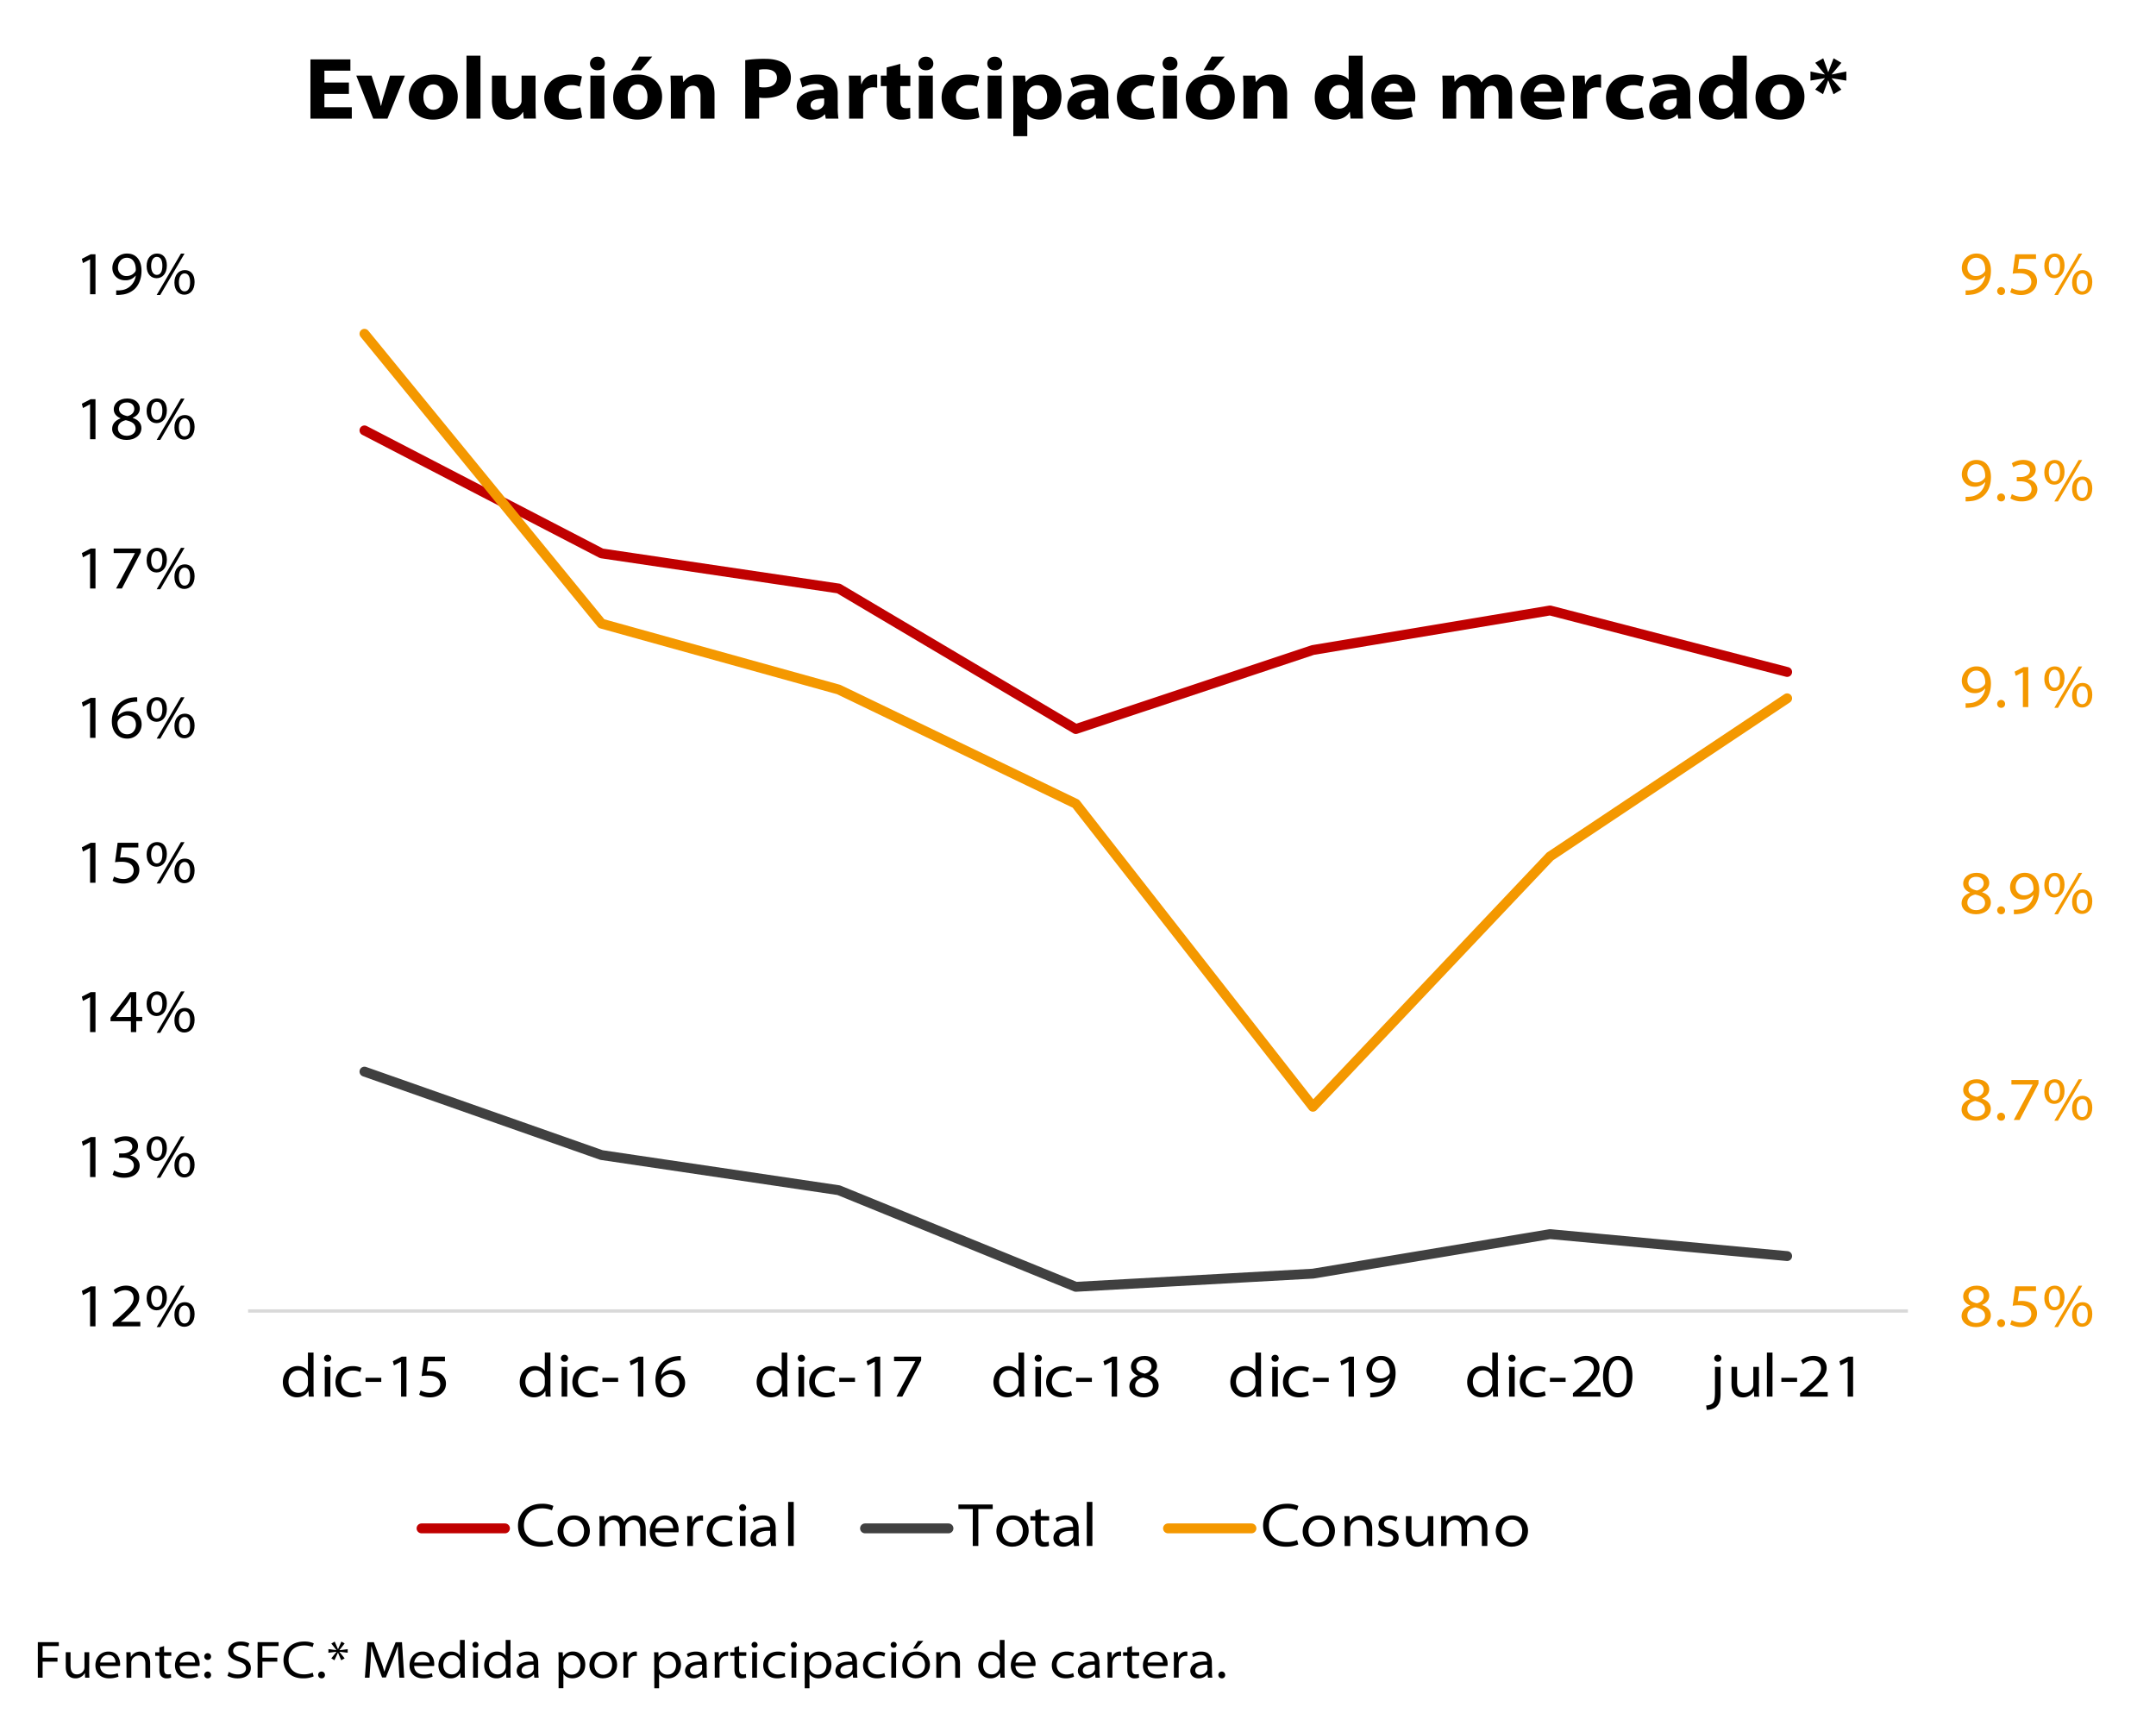 <svg id="Capa_1" data-name="Capa 1" xmlns="http://www.w3.org/2000/svg" xmlns:xlink="http://www.w3.org/1999/xlink" width="1800" height="1440.91" viewBox="0 0 1800 1440.91"><defs><style>.cls-1,.cls-3,.cls-5,.cls-6,.cls-7{fill:none;}.cls-2{clip-path:url(#clip-path);}.cls-3{stroke:#d9d9d9;stroke-width:2.75px;}.cls-3,.cls-5,.cls-6,.cls-7{stroke-linejoin:round;}.cls-4{clip-path:url(#clip-path-2);}.cls-5{stroke:#c00000;}.cls-5,.cls-6,.cls-7{stroke-linecap:round;stroke-width:8.25px;}.cls-6{stroke:#404040;}.cls-7{stroke:#f49800;}.cls-8{fill:#f49800;}.cls-9{clip-path:url(#clip-path-33);}</style><clipPath id="clip-path"><rect class="cls-1" width="1796.33" height="1473.73"/></clipPath><clipPath id="clip-path-2"><rect class="cls-1" x="205.3" y="230.96" width="1385.74" height="861.51"/></clipPath><clipPath id="clip-path-33"><rect class="cls-1" width="1800" height="1477.39"/></clipPath></defs><g class="cls-2"><line class="cls-3" x1="207.13" y1="1094.3" x2="1592.87" y2="1094.3"/></g><g class="cls-4"><polyline class="cls-5" points="304.28 359.27 502.24 461.92 700.2 491.24 898.17 608.55 1096.13 542.57 1294.09 509.57 1492.06 560.9"/></g><g class="cls-4"><polyline class="cls-6" points="304.28 894.5 502.24 964.15 700.2 993.48 898.17 1074.13 1096.13 1063.14 1294.09 1030.14 1492.06 1048.47"/></g><g class="cls-4"><polyline class="cls-7" points="304.28 278.62 502.24 520.57 700.2 575.56 898.17 670.88 1096.13 923.83 1294.09 714.87 1492.06 582.89"/></g><g class="cls-2"><path class="cls-8" d="M1650.2,1073.15c7,0,10.58,4.06,10.58,8.32,0,2.82-1.44,5.9-5.86,7.75v.2c4.52,1.44,7.19,4.42,7.19,8.42,0,6.06-5.49,9.91-12.32,9.91-7.44,0-12.11-4.06-12.11-9.19,0-4.06,2.41-7,7-8.78v-.15c-4.06-1.65-5.65-4.52-5.65-7.45,0-5.28,4.77-9,11.14-9Zm-.31,31.16c4.62,0,7.39-2.72,7.39-5.9,0-4.11-3-6-8.21-7.14-4.26.92-6.57,3.44-6.57,6.67-.2,3.29,2.67,6.37,7.34,6.37Zm0-27.82c-4.26,0-6.46,2.56-6.46,5.39,0,3.28,2.67,5.13,7.08,6,3.13-.77,5.65-2.82,5.65-6,0-2.47-1.7-5.44-6.21-5.44Z"/><path class="cls-8" d="M1670.78,1107.75a3.31,3.31,0,1,1,3.23-3.29,3.16,3.16,0,0,1-3.18,3.29Z"/><path class="cls-8" d="M1699.83,1077.67h-14l-1.23,8.47a22,22,0,0,1,3.18-.21,16,16,0,0,1,7.5,1.59,9.54,9.54,0,0,1,5.38,8.83c0,6.47-5.49,11.4-13.14,11.4a18.3,18.3,0,0,1-9.24-2.26l1.24-3.54a16.79,16.79,0,0,0,8,2c4.47,0,8.42-2.87,8.37-7.13,0-4-2.82-7.29-10.21-7.29a35.29,35.29,0,0,0-5.34.41l2.15-16.22h17.3Z"/><path class="cls-8" d="M1715.48,1073.15c4.88,0,8.17,3.44,8.17,9.91,0,7-3.91,10.67-8.58,10.67-4.36,0-8.26-3.18-8.31-10.06s3.9-10.52,8.67-10.52Zm-.3,2.77c-2.88,0-4.68,3.08-4.68,7.55s1.8,7.49,4.73,7.49c3.13,0,4.67-2.87,4.67-7.65,0-4.31-1.34-7.39-4.67-7.39Zm-.06,31.83,20.28-34.55h3l-20.28,34.55Zm23.51-20.79c4.88,0,8.17,3.44,8.17,9.91,0,7-3.91,10.62-8.58,10.62-4.31,0-8.21-3.18-8.26-10s3.9-10.52,8.62-10.52Zm-.25,2.77c-2.88,0-4.67,3.08-4.67,7.49s1.79,7.5,4.67,7.5c3.13,0,4.67-2.88,4.67-7.6,0-4.31-1.34-7.39-4.62-7.39Z"/></g><g class="cls-2"><path class="cls-8" d="M1650.2,900.85c7,0,10.58,4,10.58,8.32,0,2.82-1.44,5.9-5.86,7.75v.2c4.52,1.44,7.19,4.42,7.19,8.42,0,6.06-5.49,9.91-12.32,9.91-7.44,0-12.11-4.06-12.11-9.19,0-4.06,2.41-7,7-8.78v-.15c-4.06-1.65-5.65-4.52-5.65-7.45,0-5.28,4.77-9,11.14-9Zm-.31,31.16c4.62,0,7.39-2.72,7.39-5.91,0-4.1-3-6-8.21-7.13-4.26.92-6.57,3.44-6.57,6.67-.2,3.29,2.67,6.37,7.34,6.37Zm0-27.82c-4.26,0-6.46,2.56-6.46,5.39,0,3.28,2.67,5.13,7.08,6,3.13-.77,5.65-2.82,5.65-6,0-2.47-1.7-5.44-6.21-5.44Z"/><path class="cls-8" d="M1670.78,935.45a3.32,3.32,0,1,1,3.23-3.29,3.16,3.16,0,0,1-3.18,3.29Z"/><path class="cls-8" d="M1701.89,901.47v3.13l-15.76,30.23h-4.88L1697,905.37v-.11h-17.71v-3.79Z"/><path class="cls-8" d="M1715.48,900.85c4.88,0,8.17,3.44,8.17,9.91,0,7-3.91,10.67-8.58,10.67-4.36,0-8.26-3.18-8.31-10.06s3.9-10.52,8.67-10.52Zm-.3,2.77c-2.88,0-4.68,3.08-4.68,7.55s1.8,7.49,4.73,7.49c3.13,0,4.67-2.87,4.67-7.65,0-4.31-1.34-7.39-4.67-7.39Zm-.06,31.83,20.28-34.55h3l-20.28,34.55Zm23.51-20.79c4.88,0,8.17,3.44,8.17,9.9,0,7-3.91,10.63-8.58,10.63-4.31,0-8.21-3.18-8.26-10s3.9-10.52,8.62-10.52Zm-.25,2.77c-2.88,0-4.67,3.08-4.67,7.49s1.79,7.5,4.67,7.5c3.13,0,4.67-2.88,4.67-7.6,0-4.31-1.34-7.39-4.62-7.39Z"/></g><g class="cls-2"><path class="cls-8" d="M1650.2,728.55c7,0,10.58,4.05,10.58,8.31,0,2.83-1.44,5.91-5.86,7.75v.21c4.52,1.44,7.19,4.41,7.19,8.42,0,6-5.49,9.9-12.32,9.9-7.44,0-12.11-4-12.11-9.18,0-4.06,2.41-7,7-8.78V745c-4.06-1.64-5.65-4.51-5.65-7.44,0-5.29,4.77-9,11.14-9Zm-.31,31.15c4.62,0,7.39-2.72,7.39-5.9,0-4.1-3-6-8.21-7.13-4.26.92-6.57,3.44-6.57,6.67-.2,3.28,2.67,6.36,7.34,6.36Zm0-27.82c-4.26,0-6.46,2.57-6.46,5.39,0,3.29,2.67,5.14,7.08,6.06,3.13-.77,5.65-2.82,5.65-6,0-2.46-1.7-5.44-6.21-5.44Z"/><path class="cls-8" d="M1670.78,763.14a3.31,3.31,0,1,1,3.23-3.28,3.15,3.15,0,0,1-3.18,3.28Z"/><path class="cls-8" d="M1681.35,759.29a18.11,18.11,0,0,0,4-.15,13.36,13.36,0,0,0,7.8-3.39,14.41,14.41,0,0,0,4.57-8.72h-.16a10.78,10.78,0,0,1-8.72,3.85c-6.57,0-10.68-4.73-10.68-10.32a12.05,12.05,0,0,1,12.42-12c7.14,0,11.91,5.28,11.91,14.32,0,7.54-2.77,12.68-6.21,15.71a18.39,18.39,0,0,1-10.37,4.26,26.49,26.49,0,0,1-4.57.25Zm8.78-27.2c-4.41,0-7.29,3.8-7.29,8.21a6.78,6.78,0,0,0,7.09,7,8.68,8.68,0,0,0,7.39-3.69,3.06,3.06,0,0,0,.41-1.49c0-5.29-2.16-10.06-7.55-10.06Z"/><path class="cls-8" d="M1715.48,728.55c4.88,0,8.17,3.44,8.17,9.9,0,7-3.91,10.68-8.58,10.68-4.36,0-8.26-3.18-8.31-10.06s3.9-10.52,8.67-10.52Zm-.3,2.77c-2.88,0-4.68,3.08-4.68,7.54s1.8,7.5,4.73,7.5c3.13,0,4.67-2.88,4.67-7.65,0-4.31-1.34-7.39-4.67-7.39Zm-.06,31.82,20.28-34.54h3l-20.28,34.54Zm23.51-20.79c4.88,0,8.17,3.44,8.17,9.91,0,7-3.91,10.63-8.58,10.63-4.31,0-8.21-3.19-8.26-10s3.9-10.53,8.62-10.53Zm-.25,2.78c-2.88,0-4.67,3.08-4.67,7.49s1.79,7.5,4.67,7.5c3.13,0,4.67-2.88,4.67-7.6,0-4.31-1.34-7.39-4.62-7.39Z"/></g><g class="cls-2"><path class="cls-8" d="M1641.06,587a18.75,18.75,0,0,0,4-.15,13.36,13.36,0,0,0,7.8-3.39,14.41,14.41,0,0,0,4.57-8.72h-.16a10.78,10.78,0,0,1-8.72,3.85c-6.57,0-10.68-4.73-10.68-10.32a12.05,12.05,0,0,1,12.42-12c7.14,0,11.91,5.28,11.91,14.32,0,7.54-2.77,12.68-6.21,15.7a18.33,18.33,0,0,1-10.37,4.27,26.45,26.45,0,0,1-4.57.25Zm8.78-27.2c-4.41,0-7.29,3.8-7.29,8.21a6.78,6.78,0,0,0,7.09,7,8.68,8.68,0,0,0,7.39-3.69,3.1,3.1,0,0,0,.41-1.49c0-5.29-2.16-10.06-7.55-10.06Z"/><path class="cls-8" d="M1670.78,590.84a3.31,3.31,0,1,1,3.23-3.28,3.15,3.15,0,0,1-3.18,3.28Z"/><path class="cls-8" d="M1688.85,561.12h-.11l-5.85,3.08-.92-3.54,7.39-3.8h4v33.37h-4.51Z"/><path class="cls-8" d="M1715.48,556.25c4.88,0,8.17,3.44,8.17,9.9,0,7-3.91,10.68-8.58,10.68-4.36,0-8.26-3.18-8.31-10.06s3.9-10.52,8.67-10.52Zm-.3,2.77c-2.88,0-4.68,3.08-4.68,7.54s1.8,7.5,4.73,7.5c3.13,0,4.67-2.88,4.67-7.65,0-4.31-1.34-7.39-4.67-7.39Zm-.06,31.82,20.28-34.54h3l-20.28,34.54Zm23.51-20.79c4.88,0,8.17,3.44,8.17,9.91,0,7-3.91,10.63-8.58,10.63-4.31,0-8.21-3.19-8.26-10s3.9-10.53,8.62-10.53Zm-.25,2.78c-2.88,0-4.67,3.08-4.67,7.49s1.79,7.49,4.67,7.49c3.13,0,4.67-2.87,4.67-7.59,0-4.31-1.34-7.39-4.62-7.39Z"/></g><g class="cls-2"><path class="cls-8" d="M1641.06,414.69a19.44,19.44,0,0,0,4-.15,13.36,13.36,0,0,0,7.8-3.39,14.41,14.41,0,0,0,4.57-8.73h-.16a10.75,10.75,0,0,1-8.72,3.85c-6.57,0-10.68-4.72-10.68-10.32a12.06,12.06,0,0,1,12.42-12c7.14,0,11.91,5.29,11.91,14.32,0,7.55-2.77,12.68-6.21,15.71a18.39,18.39,0,0,1-10.37,4.26,25.63,25.63,0,0,1-4.57.26Zm8.78-27.2c-4.41,0-7.29,3.79-7.29,8.21a6.78,6.78,0,0,0,7.09,7A8.66,8.66,0,0,0,1657,399a3,3,0,0,0,.41-1.48c0-5.29-2.16-10.06-7.55-10.06Z"/><path class="cls-8" d="M1670.78,418.54a3.31,3.31,0,1,1,3.23-3.28,3.15,3.15,0,0,1-3.18,3.28Z"/><path class="cls-8" d="M1679.66,412.43a17.15,17.15,0,0,0,8.31,2.31c6.52,0,8.17-4.05,8.11-6.41,0-4.78-4.77-6.57-9.23-6.57h-3.08v-3.55h3.13c3.59,0,7.9-1.64,7.9-5.54,0-2.41-1.69-5-6.36-5a14,14,0,0,0-7.5,2.41l-1.33-3.38a18.06,18.06,0,0,1,9.65-2.78c7.24,0,10.31,4.06,10.31,8.06,0,3.49-2.2,6.42-6.51,7.86v.1c4.46.77,7.9,4.05,7.9,8.52,0,5.29-4.36,10.06-13,10.06a17.83,17.83,0,0,1-9.54-2.52Z"/><path class="cls-8" d="M1715.48,383.94c4.88,0,8.17,3.44,8.17,9.91,0,7-3.91,10.68-8.58,10.68-4.36,0-8.26-3.19-8.31-10.06s3.9-10.53,8.67-10.53Zm-.3,2.78c-2.88,0-4.68,3.08-4.68,7.54s1.8,7.5,4.73,7.5c3.13,0,4.67-2.88,4.67-7.65,0-4.31-1.34-7.39-4.67-7.39Zm-.06,31.82L1735.4,384h3l-20.28,34.55Zm23.51-20.79c4.88,0,8.17,3.44,8.17,9.91,0,7-3.91,10.62-8.58,10.62-4.31,0-8.21-3.18-8.26-10s3.9-10.52,8.62-10.52Zm-.25,2.77c-2.88,0-4.67,3.08-4.67,7.5s1.79,7.49,4.67,7.49c3.13,0,4.67-2.87,4.67-7.59,0-4.32-1.34-7.4-4.62-7.4Z"/></g><g class="cls-2"><path class="cls-8" d="M1641.06,242.39a19.44,19.44,0,0,0,4-.15,13.36,13.36,0,0,0,7.8-3.39,14.43,14.43,0,0,0,4.57-8.73h-.16a10.75,10.75,0,0,1-8.72,3.85c-6.57,0-10.68-4.72-10.68-10.32a12.06,12.06,0,0,1,12.42-12c7.14,0,11.91,5.29,11.91,14.32,0,7.55-2.77,12.68-6.21,15.71a18.39,18.39,0,0,1-10.37,4.26,25.63,25.63,0,0,1-4.57.26Zm8.78-27.21c-4.41,0-7.29,3.8-7.29,8.22a6.78,6.78,0,0,0,7.09,7,8.66,8.66,0,0,0,7.39-3.7,3.05,3.05,0,0,0,.41-1.48c0-5.29-2.16-10.07-7.55-10.07Z"/><path class="cls-8" d="M1670.78,246.24A3.31,3.31,0,1,1,1674,243a3.16,3.16,0,0,1-3.18,3.29Z"/><path class="cls-8" d="M1699.83,216.16h-14l-1.23,8.47a23.6,23.6,0,0,1,3.18-.21,16,16,0,0,1,7.5,1.6,9.51,9.51,0,0,1,5.38,8.82c0,6.47-5.49,11.4-13.14,11.4a18.3,18.3,0,0,1-9.24-2.26l1.24-3.54a16.79,16.79,0,0,0,8,2.05c4.47,0,8.42-2.87,8.37-7.13,0-4-2.82-7.29-10.21-7.29a35.29,35.29,0,0,0-5.34.41l2.15-16.22h17.3Z"/><path class="cls-8" d="M1715.48,211.64c4.88,0,8.17,3.44,8.17,9.91,0,7-3.91,10.68-8.58,10.68-4.36,0-8.26-3.19-8.31-10.06s3.9-10.53,8.67-10.53Zm-.3,2.77c-2.88,0-4.68,3.08-4.68,7.55s1.8,7.49,4.73,7.49c3.13,0,4.67-2.87,4.67-7.64,0-4.32-1.34-7.4-4.67-7.4Zm-.06,31.83,20.28-34.55h3l-20.28,34.55Zm23.51-20.79c4.88,0,8.17,3.44,8.17,9.91,0,7-3.91,10.62-8.58,10.62-4.31,0-8.21-3.18-8.26-10s3.9-10.52,8.62-10.52Zm-.25,2.77c-2.88,0-4.67,3.08-4.67,7.5s1.79,7.49,4.67,7.49c3.13,0,4.67-2.87,4.67-7.6,0-4.31-1.34-7.39-4.62-7.39Z"/></g><g class="cls-2"><path d="M75.2,1078h-.1l-5.85,3.08-.93-3.55,7.4-3.79h4v33.36H75.2Z"/><path d="M94.09,1107.13v-2.77l3.8-3.34c10-9,13.6-12.73,13.65-17.35,0-3.28-1.59-6.72-7.19-6.72a12.49,12.49,0,0,0-7.85,3.18l-1.59-3.23a16.1,16.1,0,0,1,10.42-3.75c7.7,0,10.93,5.18,10.93,9.86,0,6.16-4.56,10.78-12.57,17.91l-2.78,2.31v.1h16.23v3.8Z"/><path d="M131.14,1073.15c4.88,0,8.17,3.44,8.17,9.91,0,7-3.91,10.67-8.58,10.67-4.36,0-8.26-3.18-8.31-10.06s3.9-10.52,8.67-10.52Zm-.3,2.77c-2.88,0-4.67,3.08-4.67,7.55s1.79,7.49,4.72,7.49c3.13,0,4.67-2.87,4.67-7.65,0-4.31-1.34-7.39-4.67-7.39Zm-.05,31.83,20.27-34.55h3l-20.28,34.55Zm23.5-20.79c4.88,0,8.17,3.44,8.17,9.91,0,7-3.9,10.62-8.58,10.62-4.31,0-8.21-3.18-8.26-10s3.9-10.52,8.62-10.52Zm-.25,2.77c-2.88,0-4.67,3.08-4.67,7.49s1.79,7.5,4.67,7.5c3.13,0,4.67-2.88,4.67-7.6,0-4.31-1.34-7.39-4.62-7.39Z"/></g><g class="cls-2"><path d="M75.2,953.38h-.1l-5.85,3.08-.93-3.54,7.4-3.8h4v33.37H75.2Z"/><path d="M95.32,977a17.2,17.2,0,0,0,8.32,2.31c6.51,0,8.16-4.06,8.11-6.42,0-4.77-4.78-6.57-9.24-6.57H99.43v-3.54h3.13c3.59,0,7.9-1.64,7.9-5.55,0-2.41-1.69-5-6.36-5a14,14,0,0,0-7.5,2.42l-1.33-3.39a18.07,18.07,0,0,1,9.65-2.77c7.24,0,10.32,4,10.32,8.06,0,3.49-2.21,6.41-6.52,7.85v.1c4.46.77,7.9,4.06,7.9,8.52,0,5.29-4.36,10.06-13,10.06A17.93,17.93,0,0,1,94,980.59Z"/><path d="M131.14,948.51c4.88,0,8.17,3.44,8.17,9.9,0,7-3.91,10.68-8.58,10.68-4.36,0-8.26-3.18-8.31-10.06s3.9-10.52,8.67-10.52Zm-.3,2.77c-2.88,0-4.67,3.08-4.67,7.55s1.79,7.49,4.72,7.49c3.13,0,4.67-2.87,4.67-7.65,0-4.31-1.34-7.39-4.67-7.39Zm-.05,31.82,20.27-34.54h3L133.76,983.1Zm23.5-20.78c4.88,0,8.17,3.43,8.17,9.9,0,7-3.9,10.63-8.58,10.63-4.31,0-8.21-3.18-8.26-10s3.9-10.52,8.62-10.52Zm-.25,2.77c-2.88,0-4.67,3.08-4.67,7.49s1.79,7.5,4.67,7.5c3.13,0,4.67-2.88,4.67-7.6,0-4.31-1.34-7.39-4.62-7.39Z"/></g><g class="cls-2"><path d="M75.2,832.41h-.1l-5.85,3.08-.93-3.55,7.4-3.79h4v33.36H75.2Z"/><path d="M109.28,861.51v-9.09h-17v-3l16.22-21.3h5.24v20.73h5v3.54h-5v9.09Zm0-12.63V837.13c0-1.54,0-3.18.16-4.78l-.21-.05c-1,1.75-1.85,3.13-2.77,4.52l-9.34,12v.1Z"/><path d="M131.14,827.53c4.88,0,8.17,3.44,8.17,9.91,0,7-3.91,10.67-8.58,10.67-4.36,0-8.26-3.18-8.31-10.06s3.9-10.52,8.67-10.52Zm-.3,2.77c-2.88,0-4.67,3.08-4.67,7.55s1.79,7.49,4.72,7.49c3.13,0,4.67-2.87,4.67-7.65,0-4.31-1.34-7.39-4.67-7.39Zm-.05,31.83,20.27-34.55h3l-20.28,34.55Zm23.5-20.79c4.88,0,8.17,3.44,8.17,9.9,0,7-3.9,10.63-8.58,10.63-4.31,0-8.21-3.18-8.26-10s3.9-10.52,8.62-10.52Zm-.25,2.77c-2.88,0-4.67,3.08-4.67,7.49s1.79,7.5,4.67,7.5c3.13,0,4.67-2.88,4.67-7.6,0-4.31-1.34-7.39-4.62-7.39Z"/></g><g class="cls-2"><path d="M75.2,707.76h-.1l-5.85,3.08-.93-3.54,7.4-3.8h4v33.37H75.2Z"/><path d="M115.49,707.4h-14l-1.23,8.47a23.92,23.92,0,0,1,3.18-.2,16,16,0,0,1,7.5,1.59,9.52,9.52,0,0,1,5.39,8.83c0,6.47-5.5,11.39-13.14,11.39A18.35,18.35,0,0,1,94,735.23l1.23-3.55a16.71,16.71,0,0,0,8,2.06c4.46,0,8.41-2.88,8.36-7.14,0-4-2.82-7.29-10.21-7.29a36.65,36.65,0,0,0-5.34.41L98.2,703.5h17.29Z"/><path d="M131.14,702.89c4.88,0,8.17,3.44,8.17,9.9,0,7-3.91,10.68-8.58,10.68-4.36,0-8.26-3.18-8.31-10.06s3.9-10.52,8.67-10.52Zm-.3,2.77c-2.88,0-4.67,3.08-4.67,7.54s1.79,7.5,4.72,7.5c3.13,0,4.67-2.88,4.67-7.65,0-4.31-1.34-7.39-4.67-7.39Zm-.05,31.82,20.27-34.54h3l-20.28,34.54Zm23.5-20.79c4.88,0,8.17,3.44,8.17,9.91,0,7-3.9,10.63-8.58,10.63-4.31,0-8.21-3.19-8.26-10s3.9-10.53,8.62-10.53Zm-.25,2.78c-2.88,0-4.67,3.08-4.67,7.49s1.79,7.5,4.67,7.5c3.13,0,4.67-2.88,4.67-7.6,0-4.31-1.34-7.39-4.62-7.39Z"/></g><g class="cls-2"><path d="M75.2,586.78h-.1l-5.85,3.08-.93-3.54,7.4-3.8h4v33.37H75.2Z"/><path d="M114.57,585.76a20.53,20.53,0,0,0-3.75.2C103.23,587,99,592.12,98.3,597.77h.1a11,11,0,0,1,8.83-4.11c6.52,0,11,4.42,11,10.94a11.79,11.79,0,0,1-12.07,11.91c-7.54,0-12.78-5.45-12.78-14.43,0-6.57,2.57-11.86,6.11-15a19.91,19.91,0,0,1,11.5-4.87,18.1,18.1,0,0,1,3.54-.21Zm-8.27,27.15c4.37,0,7.19-3.59,7.19-8,0-4.72-3-7.7-7.65-7.7a8.46,8.46,0,0,0-7.23,4.27,4.2,4.2,0,0,0-.52,1.95c0,5.08,2.72,9.49,8.16,9.49Z"/><path d="M131.14,581.91c4.88,0,8.17,3.44,8.17,9.9,0,7-3.91,10.68-8.58,10.68-4.36,0-8.26-3.18-8.31-10.06s3.9-10.52,8.67-10.52Zm-.3,2.77c-2.88,0-4.67,3.08-4.67,7.55s1.79,7.49,4.72,7.49c3.13,0,4.67-2.87,4.67-7.65,0-4.31-1.34-7.39-4.67-7.39Zm-.05,31.83L151.06,582h3l-20.28,34.55Zm23.5-20.79c4.88,0,8.17,3.44,8.17,9.9,0,7-3.9,10.63-8.58,10.63-4.31,0-8.21-3.18-8.26-10s3.9-10.52,8.62-10.52Zm-.25,2.77c-2.88,0-4.67,3.08-4.67,7.49s1.79,7.5,4.67,7.5c3.13,0,4.67-2.88,4.67-7.6,0-4.31-1.34-7.39-4.62-7.39Z"/></g><g class="cls-2"><path d="M75.2,462.14h-.1l-5.85,3.08-.93-3.54,7.4-3.8h4v33.36H75.2Z"/><path d="M117.55,457.88V461l-15.76,30.23H96.91l15.71-29.46v-.1H94.91v-3.8Z"/><path d="M131.14,457.26c4.88,0,8.17,3.44,8.17,9.91,0,7-3.91,10.68-8.58,10.68-4.36,0-8.26-3.18-8.31-10.06s3.9-10.53,8.67-10.53Zm-.3,2.78c-2.88,0-4.67,3.08-4.67,7.54s1.79,7.5,4.72,7.5c3.13,0,4.67-2.88,4.67-7.65,0-4.31-1.34-7.39-4.67-7.39Zm-.05,31.82,20.27-34.55h3l-20.28,34.55Zm23.5-20.79c4.88,0,8.17,3.44,8.17,9.91,0,7-3.9,10.62-8.58,10.62-4.31,0-8.21-3.18-8.26-10s3.9-10.52,8.62-10.52Zm-.25,2.77c-2.88,0-4.67,3.08-4.67,7.5s1.79,7.49,4.67,7.49c3.13,0,4.67-2.87,4.67-7.59,0-4.32-1.34-7.4-4.62-7.4Z"/></g><g class="cls-2"><path d="M75.2,337.5h-.1l-5.85,3.08L68.32,337l7.4-3.8h4V366.6H75.2Z"/><path d="M106.15,332.62c7,0,10.58,4.06,10.58,8.32,0,2.82-1.44,5.9-5.86,7.75v.2c4.52,1.44,7.19,4.42,7.19,8.42,0,6.06-5.49,9.91-12.32,9.91-7.44,0-12.11-4.06-12.11-9.19,0-4.06,2.41-7,7-8.78v-.15c-4.06-1.64-5.65-4.52-5.65-7.44,0-5.29,4.77-9,11.14-9Zm-.31,31.16c4.62,0,7.39-2.72,7.39-5.9,0-4.11-3-6-8.21-7.14-4.26.93-6.57,3.44-6.57,6.67-.2,3.29,2.67,6.37,7.34,6.37Zm0-27.82c-4.26,0-6.46,2.56-6.46,5.39-.06,3.28,2.67,5.13,7.08,6,3.13-.77,5.65-2.82,5.65-6,0-2.46-1.7-5.44-6.21-5.44Z"/><path d="M131.14,332.62c4.88,0,8.17,3.44,8.17,9.91,0,7-3.91,10.67-8.58,10.67-4.36,0-8.26-3.18-8.31-10.06s3.9-10.52,8.67-10.52Zm-.3,2.77c-2.88,0-4.67,3.08-4.67,7.55s1.79,7.49,4.72,7.49c3.13,0,4.67-2.87,4.67-7.65,0-4.31-1.34-7.39-4.67-7.39Zm-.05,31.83,20.27-34.55h3l-20.28,34.55Zm23.5-20.79c4.88,0,8.17,3.44,8.17,9.91,0,7-3.9,10.62-8.58,10.62-4.31,0-8.21-3.18-8.26-10s3.9-10.52,8.62-10.52ZM154,349.2c-2.88,0-4.67,3.08-4.67,7.5s1.79,7.49,4.67,7.49c3.13,0,4.67-2.88,4.67-7.6,0-4.31-1.34-7.39-4.62-7.39Z"/></g><g class="cls-2"><path d="M75.2,216.52h-.1l-5.85,3.08-.93-3.54,7.4-3.8h4v33.36H75.2Z"/><path d="M97,242.39a19.44,19.44,0,0,0,4-.15,13.36,13.36,0,0,0,7.8-3.39,14.43,14.43,0,0,0,4.57-8.73h-.16a10.75,10.75,0,0,1-8.72,3.85c-6.57,0-10.68-4.72-10.68-10.32a12.06,12.06,0,0,1,12.42-12c7.14,0,11.91,5.29,11.91,14.32,0,7.55-2.77,12.68-6.21,15.71a18.39,18.39,0,0,1-10.37,4.26,25.63,25.63,0,0,1-4.57.26Zm8.78-27.21c-4.41,0-7.29,3.8-7.29,8.22a6.78,6.78,0,0,0,7.09,7,8.65,8.65,0,0,0,7.39-3.7,3.05,3.05,0,0,0,.41-1.48c0-5.29-2.16-10.07-7.55-10.07Z"/><path d="M131.14,211.64c4.88,0,8.17,3.44,8.17,9.91,0,7-3.91,10.68-8.58,10.68-4.36,0-8.26-3.19-8.31-10.06s3.9-10.53,8.67-10.53Zm-.3,2.77c-2.88,0-4.67,3.08-4.67,7.55s1.79,7.49,4.72,7.49c3.13,0,4.67-2.87,4.67-7.64,0-4.32-1.34-7.4-4.67-7.4Zm-.05,31.83,20.27-34.55h3l-20.28,34.55Zm23.5-20.79c4.88,0,8.17,3.44,8.17,9.91,0,7-3.9,10.62-8.58,10.62-4.31,0-8.21-3.18-8.26-10s3.9-10.52,8.62-10.52Zm-.25,2.77c-2.88,0-4.67,3.08-4.67,7.5s1.79,7.49,4.67,7.49c3.13,0,4.67-2.87,4.67-7.6,0-4.31-1.34-7.39-4.62-7.39Z"/></g><g class="cls-2"><path d="M261.76,1129v30.19c0,2.41.05,4.77.21,6.57h-4.21l-.21-4.68h-.1c-1.59,3.08-5,5.29-9.5,5.29-6.67,0-11.8-5.29-11.8-12.57-.05-8.17,5.54-13.5,12.37-13.5,4.47,0,7.34,2.1,8.47,4.05h.1V1129Zm-4.67,22.23a9,9,0,0,0-.2-2,7.57,7.57,0,0,0-7.5-5.34c-5.18,0-8.52,3.95-8.52,9.55,0,5,2.88,9.18,8.47,9.18a7.77,7.77,0,0,0,7.49-5.8,6.63,6.63,0,0,0,.26-2Z"/><path d="M273.41,1136.63a2.8,2.8,0,0,1-2.88-2.87,2.87,2.87,0,0,1,3-2.88,2.88,2.88,0,1,1-.05,5.75Zm-2.26,29.16v-24.85h4.67v24.85Z"/><path d="M301.69,1164.81a21,21,0,0,1-8.11,1.59c-8.21,0-13.5-5.34-13.5-12.73,0-7.8,5.75-13.34,14.53-13.34a17,17,0,0,1,7.18,1.48l-1.07,3.55a13,13,0,0,0-6.11-1.34c-6.21,0-9.75,4.11-9.75,9.34,0,5.75,4.2,9.29,9.59,9.29a15.42,15.42,0,0,0,6.42-1.38Z"/><path d="M318.32,1150.08v3.39H305.18v-3.39Z"/><path d="M334.84,1136.68h-.1l-5.85,3.08-.92-3.54,7.39-3.8h4v33.37h-4.52Z"/><path d="M371.49,1136.32h-14l-1.23,8.47a23.92,23.92,0,0,1,3.18-.2,15.91,15.91,0,0,1,7.49,1.59,9.51,9.51,0,0,1,5.39,8.83c0,6.46-5.49,11.39-13.14,11.39a18.27,18.27,0,0,1-9.24-2.26l1.24-3.54a16.79,16.79,0,0,0,8,2.05c4.47,0,8.42-2.87,8.37-7.13,0-4-2.82-7.29-10.22-7.29a36.49,36.49,0,0,0-5.33.41l2.15-16.22h17.3Z"/></g><g class="cls-2"><path d="M459.52,1129v30.19c0,2.41.05,4.77.2,6.57h-4.21l-.2-4.68h-.11c-1.59,3.08-5,5.29-9.49,5.29-6.67,0-11.81-5.29-11.81-12.57,0-8.17,5.55-13.5,12.37-13.5,4.47,0,7.34,2.1,8.47,4.05h.11V1129Zm-4.67,22.23a9,9,0,0,0-.21-2,7.55,7.55,0,0,0-7.49-5.34c-5.19,0-8.53,3.95-8.53,9.55,0,5,2.88,9.18,8.47,9.18a7.77,7.77,0,0,0,7.5-5.8,7,7,0,0,0,.26-2Z"/><path d="M471.16,1136.63a2.8,2.8,0,0,1-2.87-2.87,2.87,2.87,0,0,1,3-2.88,2.88,2.88,0,1,1-.06,5.75Zm-2.26,29.16v-24.85h4.68v24.85Z"/><path d="M499.45,1164.81a21,21,0,0,1-8.12,1.59c-8.21,0-13.49-5.34-13.49-12.73,0-7.8,5.74-13.34,14.52-13.34a17.13,17.13,0,0,1,7.19,1.48l-1.08,3.55a12.9,12.9,0,0,0-6.11-1.34c-6.21,0-9.75,4.11-9.75,9.34,0,5.75,4.21,9.29,9.6,9.29a15.32,15.32,0,0,0,6.41-1.38Z"/><path d="M516.07,1150.08v3.39H502.93v-3.39Z"/><path d="M532.6,1136.68h-.1l-5.86,3.08-.92-3.54,7.39-3.8h4v33.37H532.6Z"/><path d="M568.32,1135.65a19.77,19.77,0,0,0-3.75.21c-7.59,1.08-11.8,6.16-12.52,11.81h.1a11,11,0,0,1,8.83-4.11c6.52,0,11,4.41,11,10.93A11.78,11.78,0,0,1,560,1166.4c-7.54,0-12.78-5.44-12.78-14.42,0-6.57,2.57-11.86,6.11-15a19.92,19.92,0,0,1,11.5-4.88,18,18,0,0,1,3.54-.2Zm-8.26,27.16c4.36,0,7.18-3.59,7.18-8,0-4.72-3-7.7-7.65-7.7a8.48,8.48,0,0,0-7.23,4.26,4.23,4.23,0,0,0-.52,2c.06,5.08,2.72,9.5,8.17,9.5Z"/></g><g class="cls-2"><path d="M657.27,1129v30.19c0,2.41.06,4.77.21,6.57h-4.21l-.2-4.68H653c-1.59,3.08-5,5.29-9.49,5.29-6.68,0-11.81-5.29-11.81-12.57,0-8.17,5.54-13.5,12.37-13.5,4.47,0,7.34,2.1,8.47,4.05h.1V1129Zm-4.67,22.23a9,9,0,0,0-.2-2,7.56,7.56,0,0,0-7.5-5.34c-5.18,0-8.52,3.95-8.52,9.55,0,5,2.88,9.18,8.47,9.18a7.77,7.77,0,0,0,7.5-5.8,7,7,0,0,0,.25-2Z"/><path d="M668.92,1136.63a2.8,2.8,0,0,1-2.87-2.87,2.86,2.86,0,0,1,3-2.88,2.88,2.88,0,1,1,0,5.75Zm-2.26,29.16v-24.85h4.67v24.85Z"/><path d="M697.2,1164.81a21,21,0,0,1-8.11,1.59c-8.21,0-13.5-5.34-13.5-12.73,0-7.8,5.75-13.34,14.53-13.34a17.13,17.13,0,0,1,7.19,1.48l-1.08,3.55a12.93,12.93,0,0,0-6.11-1.34c-6.21,0-9.75,4.11-9.75,9.34,0,5.75,4.21,9.29,9.6,9.29a15.36,15.36,0,0,0,6.41-1.38Z"/><path d="M713.83,1150.08v3.39H700.69v-3.39Z"/><path d="M730.36,1136.68h-.11l-5.85,3.08-.92-3.54,7.39-3.8h4v33.37h-4.51Z"/><path d="M769.06,1132.42v3.13l-15.76,30.24h-4.88l15.71-29.47v-.1H746.42v-3.8Z"/></g><g class="cls-2"><path d="M855,1129v30.19c0,2.41.05,4.77.21,6.57H851l-.21-4.68h-.1c-1.59,3.08-5,5.29-9.5,5.29-6.67,0-11.8-5.29-11.8-12.57,0-8.17,5.54-13.5,12.37-13.5,4.46,0,7.34,2.1,8.47,4.05h.1V1129Zm-4.67,22.23a9,9,0,0,0-.2-2,7.57,7.57,0,0,0-7.5-5.34c-5.18,0-8.52,3.95-8.52,9.55,0,5,2.88,9.18,8.47,9.18a7.77,7.77,0,0,0,7.49-5.8,6.63,6.63,0,0,0,.26-2Z"/><path d="M866.68,1136.63a2.8,2.8,0,0,1-2.88-2.87,2.87,2.87,0,0,1,3-2.88,2.88,2.88,0,1,1,0,5.75Zm-2.26,29.16v-24.85h4.67v24.85Z"/><path d="M895,1164.81a21,21,0,0,1-8.11,1.59c-8.21,0-13.5-5.34-13.5-12.73,0-7.8,5.75-13.34,14.53-13.34a17,17,0,0,1,7.18,1.48l-1.07,3.55a13,13,0,0,0-6.11-1.34c-6.21,0-9.76,4.11-9.76,9.34,0,5.75,4.21,9.29,9.6,9.29a15.42,15.42,0,0,0,6.42-1.38Z"/><path d="M911.59,1150.08v3.39H898.45v-3.39Z"/><path d="M928.11,1136.68H928l-5.85,3.08-.92-3.54,7.39-3.8h4v33.37h-4.52Z"/><path d="M955.42,1131.8c7,0,10.57,4.06,10.57,8.32,0,2.82-1.43,5.9-5.85,7.75v.21c4.52,1.43,7.19,4.41,7.19,8.41,0,6.06-5.5,9.91-12.32,9.91-7.44,0-12.12-4.05-12.12-9.19,0-4,2.42-7,7-8.77v-.16c-4-1.64-5.64-4.52-5.64-7.44,0-5.29,4.77-9,11.14-9Zm-.31,31.16c4.62,0,7.39-2.72,7.39-5.9,0-4.11-3-6-8.21-7.14-4.26.93-6.57,3.44-6.57,6.68-.21,3.28,2.67,6.36,7.34,6.36Zm0-27.82c-4.26,0-6.47,2.57-6.47,5.39-.05,3.29,2.67,5.13,7.09,6.06,3.13-.77,5.64-2.83,5.64-6,0-2.46-1.69-5.44-6.21-5.44Z"/></g><g class="cls-2"><path d="M1052.79,1129v30.19c0,2.41,0,4.77.2,6.57h-4.21l-.2-4.68h-.11c-1.59,3.08-5,5.29-9.49,5.29-6.67,0-11.81-5.29-11.81-12.57-.05-8.17,5.55-13.5,12.37-13.5,4.47,0,7.34,2.1,8.47,4.05h.1V1129Zm-4.68,22.23a9,9,0,0,0-.2-2,7.55,7.55,0,0,0-7.49-5.34c-5.19,0-8.53,3.95-8.53,9.55,0,5,2.88,9.18,8.47,9.18a7.77,7.77,0,0,0,7.5-5.8,7,7,0,0,0,.25-2Z"/><path d="M1064.43,1136.63a2.8,2.8,0,0,1-2.87-2.87,2.87,2.87,0,0,1,3-2.88,2.88,2.88,0,1,1-.06,5.75Zm-2.26,29.16v-24.85h4.68v24.85Z"/><path d="M1092.71,1164.81a21,21,0,0,1-8.11,1.59c-8.21,0-13.49-5.34-13.49-12.73,0-7.8,5.74-13.34,14.52-13.34a17.13,17.13,0,0,1,7.19,1.48l-1.08,3.55a12.9,12.9,0,0,0-6.11-1.34c-6.21,0-9.75,4.11-9.75,9.34,0,5.75,4.21,9.29,9.6,9.29a15.36,15.36,0,0,0,6.41-1.38Z"/><path d="M1109.34,1150.08v3.39H1096.2v-3.39Z"/><path d="M1125.87,1136.68h-.1l-5.86,3.08-.92-3.54,7.39-3.8h4v33.37h-4.51Z"/><path d="M1144,1162.55a19.36,19.36,0,0,0,4-.15,13.31,13.31,0,0,0,7.8-3.39,14.41,14.41,0,0,0,4.57-8.73h-.15a10.77,10.77,0,0,1-8.73,3.85c-6.57,0-10.68-4.72-10.68-10.31a12.06,12.06,0,0,1,12.43-12c7.13,0,11.9,5.29,11.9,14.33,0,7.54-2.77,12.67-6.21,15.7a18.25,18.25,0,0,1-10.37,4.26,25.57,25.57,0,0,1-4.56.26Zm8.77-27.2c-4.41,0-7.29,3.8-7.29,8.21a6.78,6.78,0,0,0,7.09,7,8.67,8.67,0,0,0,7.39-3.69,3.1,3.1,0,0,0,.41-1.49c0-5.29-2.16-10.06-7.55-10.06Z"/></g><g class="cls-2"><path d="M1250.54,1129v30.19c0,2.41,0,4.77.2,6.57h-4.2l-.21-4.68h-.1c-1.59,3.08-5,5.29-9.5,5.29-6.67,0-11.8-5.29-11.8-12.57-.06-8.17,5.54-13.5,12.37-13.5,4.46,0,7.34,2.1,8.47,4.05h.1V1129Zm-4.67,22.23a8.45,8.45,0,0,0-.21-2,7.55,7.55,0,0,0-7.49-5.34c-5.18,0-8.52,3.95-8.52,9.55,0,5,2.87,9.18,8.47,9.18a7.77,7.77,0,0,0,7.49-5.8,6.63,6.63,0,0,0,.26-2Z"/><path d="M1262.19,1136.63a2.8,2.8,0,0,1-2.88-2.87,2.87,2.87,0,0,1,3-2.88,2.88,2.88,0,1,1,0,5.75Zm-2.26,29.16v-24.85h4.67v24.85Z"/><path d="M1290.47,1164.81a21,21,0,0,1-8.11,1.59c-8.21,0-13.5-5.34-13.5-12.73,0-7.8,5.75-13.34,14.53-13.34a17.07,17.07,0,0,1,7.18,1.48l-1.08,3.55a12.88,12.88,0,0,0-6.1-1.34c-6.22,0-9.76,4.11-9.76,9.34,0,5.75,4.21,9.29,9.6,9.29a15.42,15.42,0,0,0,6.42-1.38Z"/><path d="M1307.1,1150.08v3.39H1294v-3.39Z"/><path d="M1313.2,1165.79V1163l3.8-3.33c10-9,13.6-12.73,13.65-17.35,0-3.29-1.59-6.73-7.18-6.73a12.5,12.5,0,0,0-7.86,3.19l-1.59-3.24a16.13,16.13,0,0,1,10.42-3.75c7.7,0,10.94,5.19,10.94,9.86,0,6.16-4.57,10.78-12.58,17.91l-2.77,2.31v.11h16.22v3.8Z"/><path d="M1350.31,1166.4c-7,0-11.81-6.11-12-17.14,0-11.24,5.34-17.46,12.58-17.46,7.59,0,12,6.22,12,16.84,0,11.09-4.37,17.76-12.53,17.76Zm.26-3.54c5.08,0,7.59-5.29,7.59-14,0-8.37-2.36-13.55-7.54-13.55-4.42,0-7.55,5.13-7.55,13.55-.15,8.88,3,14,7.45,14Z"/></g><g class="cls-2"><path d="M1424.45,1173.13a8.1,8.1,0,0,0,5.44-1.9c1.33-1.44,1.9-3.44,1.9-9.81v-20.48h4.67v22.43c0,4.73-.77,8.06-3.13,10.47-2.11,2.16-5.7,3-8.42,3Zm9.59-36.5a2.81,2.81,0,0,1-2.87-2.87,2.88,2.88,0,0,1,3-2.88,2.88,2.88,0,1,1-.1,5.75Z"/><path d="M1468.49,1159c0,2.57,0,4.82.2,6.83h-4.16l-.25-4.52h-.11a10.21,10.21,0,0,1-9.18,5.13c-3.75,0-9.4-1.8-9.4-11.34v-14.12h4.67v13.3c0,5,1.75,8.31,6.32,8.31a7.56,7.56,0,0,0,6.77-4.41,6.61,6.61,0,0,0,.46-2.36v-14.84h4.68Z"/><path d="M1475.15,1129h4.67v36.76h-4.67Z"/><path d="M1500.36,1150.08v3.39h-13.14v-3.39Z"/><path d="M1502.87,1165.79V1163l3.8-3.33c10-9,13.6-12.73,13.65-17.35,0-3.29-1.59-6.73-7.19-6.73a12.5,12.5,0,0,0-7.85,3.19l-1.59-3.24a16.1,16.1,0,0,1,10.42-3.75c7.7,0,10.93,5.19,10.93,9.86,0,6.16-4.57,10.78-12.57,17.91l-2.77,2.31v.11h16.22v3.8Z"/><path d="M1542.59,1136.68h-.1l-5.85,3.08-.92-3.54,7.39-3.8h4v33.37h-4.52Z"/></g><g class="cls-2"><path d="M291.3,78.38H270.84V89.53h22.87V99H259.18V49.57h33.36V59h-21.7v9.89H291.3Z"/><path d="M310.21,63.13,315.71,80a73.46,73.46,0,0,1,2.2,8.28h.29c.59-2.71,1.25-5.28,2.2-8.28l5.21-16.87h12.46L323.48,99H311.6L297.45,63.13Z"/><path d="M361.46,99.86c-11.07,0-20.16-7-20.16-18.47,0-11.15,7.92-19.14,21-19.14,11.8,0,19.87,7.7,19.87,18.41,0,12.46-9.61,19.2-20.61,19.2Zm.37-8.21c4.76,0,8.14-3.81,8.14-10.63,0-5.42-2.42-10.56-8.14-10.56-5.94,0-8.36,5.21-8.36,10.64,0,6.08,3.15,10.55,8.28,10.55Z"/><path d="M389.47,46.49h11.66V99H389.47Z"/><path d="M447.1,87.33c0,4.91.14,8.8.29,11.65H437.27l-.51-5.49h-.22c-1.32,2.2-4.84,6.37-12.24,6.37S410.73,95.47,410.73,84V63.13h11.66V82c0,5.42,1.91,8.57,6.3,8.57a6.84,6.84,0,0,0,6.38-4.4,5.08,5.08,0,0,0,.37-2.12V63.13H447.1Z"/><path d="M486,98c-2.35,1.1-6.6,1.9-11.29,1.9-12.46,0-20.31-7.33-20.31-18.47,0-10.27,7.41-19.14,21.85-19.14a29.76,29.76,0,0,1,9.6,1.54L484,72.37a16.29,16.29,0,0,0-7.11-1.32c-6.31,0-10.49,4.11-10.42,9.82,0,6.68,5,10,10.71,10a18.59,18.59,0,0,0,7.33-1.32Z"/><path d="M498.71,58.66c-3.81,0-6.15-2.57-6.15-5.65s2.34-5.71,6.23-5.71S505,49.79,505,53s-2.35,5.65-6.23,5.65ZM492.92,99V63.13h11.66V99Z"/><path d="M532.07,99.86c-11.07,0-20.16-7-20.16-18.47,0-11.15,7.92-19.14,21-19.14,11.81,0,19.87,7.7,19.87,18.41,0,12.46-9.6,19.2-20.6,19.2Zm.37-8.21c4.77,0,8.14-3.81,8.14-10.63,0-5.42-2.42-10.56-8.14-10.56-5.94,0-8.36,5.21-8.36,10.64,0,6.08,3.16,10.55,8.29,10.55Zm12.1-44.43L535,58.66h-8.14l6.74-11.44Z"/><path d="M560.08,74.79c0-4.62-.14-8.51-.29-11.66h10.12l.51,5.21h.29a13.86,13.86,0,0,1,11.88-6.09c7.48,0,13.93,4.69,13.93,16.06V99H584.86V80c0-5.21-2-8.44-6.37-8.44a6.78,6.78,0,0,0-6.38,4.55,6.89,6.89,0,0,0-.37,2.57V99H560.08Z"/><path d="M622.18,50.23A106,106,0,0,1,639,49.13c7.26,0,12.32,1.54,15.69,4a14.36,14.36,0,0,1,5.58,11.66c0,4.69-1.54,8.94-4.62,11.58-4.11,3.74-10,5.43-17.45,5.43a24,24,0,0,1-4.4-.37V99H622.18Zm11.59,22.36a17.61,17.61,0,0,0,4.4.37c6.3,0,10.48-2.86,10.48-8,0-4.62-3.59-7.12-9.6-7.12a25.68,25.68,0,0,0-5.28.37Z"/><path d="M699.39,90.11A55,55,0,0,0,700,99H689.42l-.66-3.59h-.3c-2.49,2.94-6.45,4.47-11.07,4.47-7.84,0-12.24-5.49-12.24-11,0-9.31,8.36-13.93,22.58-13.93v-.37c0-1.54-.81-4.47-7.11-4.47A23.27,23.27,0,0,0,669.91,73l-2.12-7.34c2.64-1.53,7.77-3.37,14.81-3.37,12.31,0,16.79,6.82,16.79,15.62ZM688.1,82.19c-6.82-.07-11.37,1.47-11.37,5.5,0,2.64,1.84,4.11,4.77,4.11a6.8,6.8,0,0,0,6.38-4.47,9,9,0,0,0,.22-2Z"/><path d="M708.92,75.3c0-5.86-.07-9.16-.29-12.17h10l.36,7.11h.3a11.27,11.27,0,0,1,10.55-8,9.36,9.36,0,0,1,2.5.22V73.25a14.39,14.39,0,0,0-3.38-.37c-4.76,0-7.55,2.42-8.21,5.87a10.45,10.45,0,0,0-.14,2.12V99H708.92Z"/><path d="M751.66,53.31v9.82H760v8.73h-8.36v11.8c0,4.4.88,6.67,4.62,6.67a11.86,11.86,0,0,0,3.6-.36l.14,8.8a24.09,24.09,0,0,1-7.7,1.09,12.48,12.48,0,0,1-8.94-3.37q-3.07-3.4-3.08-10.78V71.86h-4.91V63.13h4.91V56.31Z"/><path d="M772.92,58.66c-3.81,0-6.15-2.57-6.15-5.65s2.34-5.71,6.23-5.71,6.16,2.49,6.23,5.71-2.35,5.65-6.23,5.65ZM767.13,99V63.13h11.66V99Z"/><path d="M817.72,98c-2.34,1.1-6.6,1.9-11.29,1.9-12.46,0-20.31-7.33-20.31-18.47,0-10.27,7.41-19.14,21.85-19.14a29.76,29.76,0,0,1,9.6,1.54l-1.9,8.58a16.29,16.29,0,0,0-7.11-1.32c-6.31,0-10.49,4.11-10.41,9.82,0,6.68,5,10,10.7,10a18.55,18.55,0,0,0,7.33-1.32Z"/><path d="M830.41,58.66c-3.82,0-6.16-2.57-6.16-5.65s2.34-5.71,6.23-5.71,6.16,2.49,6.23,5.71-2.34,5.65-6.23,5.65ZM824.61,99V63.13h11.66V99Z"/><path d="M846,75.38c0-4.84-.15-8.88-.29-12.25h10.11l.52,5.28h.14c3.08-4,7.63-6.16,13.49-6.16,7.85,0,16.21,6.23,16.21,18.19,0,13.12-9.24,19.42-17.89,19.42-4.77,0-8.73-1.68-10.49-4.32h-.14v18.11H846Zm11.66,7.47a10.85,10.85,0,0,0,.14,2.13,7.93,7.93,0,0,0,7.7,6.09c5.28,0,8.73-3.74,8.73-10,0-5.36-2.86-9.9-8.58-9.9a8,8,0,0,0-7.77,6.45,8.14,8.14,0,0,0-.22,1.83Z"/><path d="M925.28,90.11a53.66,53.66,0,0,0,.59,8.87H915.31l-.66-3.59h-.29c-2.5,2.94-6.46,4.47-11.08,4.47-7.84,0-12.24-5.49-12.24-11,0-9.31,8.36-13.93,22.58-13.93v-.37c0-1.54-.8-4.47-7.11-4.47A23.19,23.19,0,0,0,895.81,73l-2.13-7.34c2.64-1.53,7.77-3.37,14.81-3.37,12.32,0,16.79,6.82,16.79,15.62ZM914,82.19c-6.82-.07-11.37,1.47-11.37,5.5,0,2.64,1.84,4.11,4.77,4.11a6.79,6.79,0,0,0,6.38-4.47,8.46,8.46,0,0,0,.22-2Z"/><path d="M964.07,98c-2.35,1.1-6.6,1.9-11.29,1.9-12.47,0-20.31-7.33-20.31-18.47,0-10.27,7.4-19.14,21.85-19.14a29.8,29.8,0,0,1,9.6,1.54L962,72.37a16.29,16.29,0,0,0-7.11-1.32c-6.3,0-10.48,4.11-10.41,9.82,0,6.68,5,10,10.71,10a18.62,18.62,0,0,0,7.33-1.32Z"/><path d="M976.75,58.66c-3.81,0-6.16-2.57-6.16-5.65s2.35-5.71,6.23-5.71S983,49.79,983.06,53s-2.35,5.65-6.24,5.65ZM971,99V63.13h11.66V99Z"/><path d="M1010.11,99.86C999,99.86,990,92.9,990,81.39c0-11.15,7.92-19.14,21-19.14,11.8,0,19.87,7.7,19.87,18.41,0,12.46-9.61,19.2-20.61,19.2Zm.37-8.21c4.76,0,8.13-3.81,8.13-10.63,0-5.42-2.41-10.56-8.13-10.56-5.94,0-8.36,5.21-8.36,10.64,0,6.08,3.15,10.55,8.28,10.55Zm12.09-44.43L1013,58.66h-8.14l6.75-11.44Z"/><path d="M1038.12,74.79c0-4.62-.15-8.51-.3-11.66h10.12l.52,5.21h.29a13.84,13.84,0,0,1,11.88-6.09c7.48,0,13.93,4.69,13.93,16.06V99H1062.9V80c0-5.21-2-8.44-6.38-8.44a6.8,6.8,0,0,0-6.38,4.55,7.11,7.11,0,0,0-.36,2.57V99h-11.66Z"/><path d="M1137.61,46.49V88.21c0,4.32.15,8.65.29,10.77h-10.41l-.51-5.64h-.15c-2.56,4.47-7.4,6.52-12.46,6.52-8.73,0-16.72-6.89-16.72-18.4-.07-11.88,8.21-19.21,17.6-19.21,4.84,0,8.72,1.62,10.56,4.18h.14V46.49ZM1126,78.82a9.48,9.48,0,0,0-.14-2,7.56,7.56,0,0,0-7.48-5.86c-5.72,0-8.73,4.4-8.73,10,0,5.79,3.38,9.68,8.66,9.68a7.59,7.59,0,0,0,7.47-6.09A9.85,9.85,0,0,0,1126,82Z"/><path d="M1156.09,84.69c.36,4.32,5.42,6.52,10.92,6.52a32.65,32.65,0,0,0,10.93-1.61l1.54,7.77a36.76,36.76,0,0,1-14.08,2.49c-12.91,0-20.46-7.33-20.46-18.47,0-8.07,5.5-19.14,19.36-19.14,13,0,17.3,10,17.3,18.26a18.14,18.14,0,0,1-.44,4.18Zm14.59-7.92c0-2-1.18-7-7-7a7.7,7.7,0,0,0-7.77,7Z"/><path d="M1204.48,74.79c0-4.62-.15-8.51-.3-11.66H1214l.44,5.06h.29c1.4-2.13,4.62-5.94,11.59-5.94a11,11,0,0,1,10.48,6.53h.15a16.25,16.25,0,0,1,5-4.62,14.08,14.08,0,0,1,7.41-1.91c7,0,13.05,4.77,13.05,16.21V99h-11.29V80.07c0-5.57-2-8.51-5.94-8.51a6.1,6.1,0,0,0-5.65,4.11,10.26,10.26,0,0,0-.44,2.93V99h-11.29V79.7c0-5.2-2-8.14-5.79-8.14a6.29,6.29,0,0,0-5.79,4.26,7.92,7.92,0,0,0-.44,2.86V99h-11.29Z"/><path d="M1280.73,84.69c.37,4.32,5.42,6.52,10.92,6.52a32.65,32.65,0,0,0,10.93-1.61l1.54,7.77A36.76,36.76,0,0,1,1290,99.86c-12.9,0-20.45-7.33-20.45-18.47,0-8.07,5.49-19.14,19.35-19.14,13,0,17.3,10,17.3,18.26a18.14,18.14,0,0,1-.44,4.18Zm14.59-7.92c0-2-1.17-7-7-7a7.71,7.71,0,0,0-7.78,7Z"/><path d="M1313.28,75.3c0-5.86-.07-9.16-.29-12.17h10l.37,7.11h.29a11.29,11.29,0,0,1,10.56-8,9.25,9.25,0,0,1,2.49.22V73.25a14.3,14.3,0,0,0-3.37-.37c-4.77,0-7.55,2.42-8.21,5.87a9.77,9.77,0,0,0-.15,2.12V99h-11.66Z"/><path d="M1372.45,98c-2.34,1.1-6.6,1.9-11.29,1.9-12.46,0-20.31-7.33-20.31-18.47,0-10.27,7.41-19.14,21.85-19.14a29.76,29.76,0,0,1,9.6,1.54l-1.9,8.58a16.29,16.29,0,0,0-7.11-1.32c-6.31,0-10.49,4.11-10.42,9.82,0,6.68,5,10,10.71,10a18.55,18.55,0,0,0,7.33-1.32Z"/><path d="M1411.16,90.11a53.66,53.66,0,0,0,.59,8.87h-10.56l-.66-3.59h-.29c-2.49,2.94-6.45,4.47-11.07,4.47-7.85,0-12.25-5.49-12.25-11,0-9.31,8.36-13.93,22.59-13.93v-.37c0-1.54-.81-4.47-7.12-4.47a23.22,23.22,0,0,0-10.7,2.86l-2.13-7.34c2.64-1.53,7.78-3.37,14.81-3.37,12.32,0,16.79,6.82,16.79,15.62Zm-11.29-7.92c-6.82-.07-11.36,1.47-11.36,5.5,0,2.64,1.83,4.11,4.76,4.11a6.79,6.79,0,0,0,6.38-4.47,8.46,8.46,0,0,0,.22-2Z"/><path d="M1458.31,46.49V88.21c0,4.32.14,8.65.29,10.77h-10.41l-.51-5.64h-.15c-2.57,4.47-7.41,6.52-12.46,6.52-8.73,0-16.72-6.89-16.72-18.4-.07-11.88,8.21-19.21,17.6-19.21,4.83,0,8.72,1.62,10.55,4.18h.15V46.49Zm-11.66,32.33a8.86,8.86,0,0,0-.15-2A7.54,7.54,0,0,0,1439,71c-5.72,0-8.73,4.4-8.73,10,0,5.79,3.37,9.68,8.65,9.68a7.6,7.6,0,0,0,7.48-6.09,9.85,9.85,0,0,0,.22-2.56Z"/><path d="M1485.8,99.86c-11.07,0-20.16-7-20.16-18.47,0-11.15,7.92-19.14,21-19.14,11.8,0,19.87,7.7,19.87,18.41,0,12.46-9.61,19.2-20.6,19.2Zm.37-8.21c4.77,0,8.14-3.81,8.14-10.63,0-5.42-2.42-10.56-8.14-10.56-5.94,0-8.36,5.21-8.36,10.64,0,6.08,3.15,10.55,8.29,10.55Z"/><path d="M1537.35,52.43l-8.07,9.6v.15l12.17-2.49v7.62l-12.24-2v.22l8.14,9.24-6.6,3.88-4.33-11.51h-.15L1522,78.6l-6.52-3.88,8.06-9.32v-.14l-12,2V59.69l11.87,2.49V62l-7.91-9.6,6.67-3.74,4.1,11.51h.15l4.4-11.51Z"/></g><g class="cls-2"><line class="cls-5" x1="351.93" y1="1275.76" x2="421.59" y2="1275.76"/></g><g class="cls-2"><path d="M461.87,1289.15a26.08,26.08,0,0,1-10.52,1.9c-10.73,0-18.89-6.42-18.89-17.66,0-9.91,7.55-18.17,20-18.17A22.39,22.39,0,0,1,462,1257l-1.19,3.7a19.59,19.59,0,0,0-8.11-1.64c-9.59,0-15.29,5.69-15.29,14.32,0,7.75,5.18,13.81,14.93,13.81a21.22,21.22,0,0,0,8.58-1.65Z"/><path d="M478.76,1291.05c-7.5,0-13.25-5.19-13.25-12.79,0-8.11,6-13.29,13.66-13.29,8.06,0,13.29,5.49,13.29,12.73,0,9.09-7,13.35-13.65,13.35Zm.15-3.44c4.67,0,8.73-3.49,8.73-9.7,0-4.37-2.57-9.5-8.58-9.5s-8.72,4.67-8.72,9.65c0,6,3.9,9.55,8.52,9.55Z"/><path d="M500.57,1272.41c0-2.51-.06-4.72-.21-6.82h4.06l.25,4.26h.16a9.37,9.37,0,0,1,8.57-4.88,8,8,0,0,1,7.6,5.34h.1A10.57,10.57,0,0,1,524,1267a9.37,9.37,0,0,1,6.16-2c3.29,0,8.93,2,8.93,11.45v14h-4.56v-13.55c0-5.34-2.21-8.11-6.06-8.11a6.69,6.69,0,0,0-6,4.16,7.84,7.84,0,0,0-.42,2.31v15.19h-4.56V1276c0-4.37-2.16-7.19-5.75-7.19-3.19,0-5.44,2.51-6.26,4.67a6.48,6.48,0,0,0-.42,2.26v14.73h-4.56Z"/><path d="M547,1279c.11,5.6,4.26,8.42,9.4,8.42a19.11,19.11,0,0,0,7.8-1.38l.82,3.33a23.57,23.57,0,0,1-9.24,1.7c-8.21,0-13.29-5.14-13.29-12.58s4.77-13.5,12.83-13.5c9.08,0,11.24,7.7,11.24,12a6.73,6.73,0,0,1-.21,2Zm15-3.33c0-2.16-.92-7.39-7.08-7.39-5.29,0-7.49,4.31-7.91,7.39Z"/><path d="M573.86,1273.75c0-3.18-.06-5.7-.21-8.16h4.11l.15,5.18h.16c1.28-3.64,4.26-5.8,7.49-5.8a6.3,6.3,0,0,1,1.39.15v4.32a8,8,0,0,0-1.75-.16c-3.44,0-5.8,2.41-6.47,6a9.6,9.6,0,0,0-.2,2.1v13.09h-4.67Z"/><path d="M611.68,1289.46a21,21,0,0,1-8.11,1.59c-8.21,0-13.5-5.34-13.5-12.73,0-7.81,5.75-13.35,14.53-13.35a17,17,0,0,1,7.19,1.49l-1.08,3.54a13,13,0,0,0-6.11-1.33c-6.21,0-9.75,4.1-9.75,9.34,0,5.75,4.21,9.29,9.6,9.29a15.19,15.19,0,0,0,6.41-1.39Z"/><path d="M620,1261.27a2.8,2.8,0,0,1-2.88-2.87,2.86,2.86,0,0,1,3-2.87,2.87,2.87,0,1,1-.05,5.74Zm-2.26,29.16v-24.84h4.67v24.84Z"/><path d="M647.61,1284.37a36,36,0,0,0,.41,6.06h-4.26l-.41-3.28h-.15a10.78,10.78,0,0,1-8.47,3.9c-5.6,0-8.17-3.8-8.17-7.14,0-6,5.44-9.44,16.38-9.34v-.46c0-1.54-.46-5.8-6.21-5.75a13.6,13.6,0,0,0-7.24,2.05l-1.13-3.08a17,17,0,0,1,9-2.36c8.47,0,10.22,5.85,10.22,10.63ZM643,1277.8c-5.85-.15-11.7.88-11.7,5.5,0,2.87,2,4.31,4.62,4.31a7.19,7.19,0,0,0,6.82-4.31,3.52,3.52,0,0,0,.26-1.44Z"/><path d="M658,1253.68h4.67v36.75H658Z"/></g><g class="cls-2"><line class="cls-6" x1="722.2" y1="1275.76" x2="791.85" y2="1275.76"/></g><g class="cls-2"><path d="M812.16,1259.63h-12v-3.8h28.64v3.8h-12v30.8h-4.67Z"/><path d="M845.11,1291.05c-7.49,0-13.24-5.19-13.24-12.79,0-8.11,6-13.29,13.65-13.29,8.06,0,13.3,5.49,13.3,12.73,0,9.09-7,13.35-13.66,13.35Zm.16-3.44c4.67,0,8.72-3.49,8.72-9.7,0-4.37-2.57-9.5-8.57-9.5s-8.73,4.67-8.73,9.65c0,6,3.9,9.55,8.52,9.55Z"/><path d="M868.92,1259.58v6h7v3.54h-7v13c0,3,.82,5.09,3.7,5.09a10.15,10.15,0,0,0,2.93-.36l.25,3.49a11.87,11.87,0,0,1-4.41.72,6.63,6.63,0,0,1-5.19-2.06c-1.33-1.43-1.84-3.8-1.84-6.57v-13.29h-4.11v-3.54h4.11v-4.73Z"/><path d="M900.54,1284.37a36,36,0,0,0,.41,6.06h-4.26l-.41-3.28h-.15a10.78,10.78,0,0,1-8.47,3.9c-5.6,0-8.17-3.8-8.17-7.14,0-6,5.45-9.44,16.38-9.34v-.46c0-1.54-.46-5.8-6.21-5.75a13.6,13.6,0,0,0-7.24,2.05l-1.13-3.08a17,17,0,0,1,9-2.36c8.47,0,10.21,5.85,10.21,10.63ZM896,1277.8c-5.85-.15-11.7.88-11.7,5.5,0,2.87,2.05,4.31,4.62,4.31a7.21,7.21,0,0,0,6.83-4.31,3.68,3.68,0,0,0,.25-1.44Z"/><path d="M907.36,1253.68H912v36.75h-4.67Z"/></g><g class="cls-2"><line class="cls-7" x1="975.15" y1="1275.76" x2="1044.81" y2="1275.76"/></g><g class="cls-2"><path d="M1083.93,1289.15a26.12,26.12,0,0,1-10.52,1.9c-10.73,0-18.89-6.42-18.89-17.66,0-9.91,7.54-18.17,20-18.17A22.29,22.29,0,0,1,1084,1257l-1.18,3.7a19.59,19.59,0,0,0-8.11-1.64c-9.6,0-15.29,5.69-15.29,14.32,0,7.75,5.18,13.81,14.93,13.81a21.22,21.22,0,0,0,8.58-1.65Z"/><path d="M1100.81,1291.05c-7.49,0-13.24-5.19-13.24-12.79,0-8.11,6-13.29,13.66-13.29,8,0,13.29,5.49,13.29,12.73,0,9.09-7,13.35-13.65,13.35Zm.16-3.44c4.67,0,8.72-3.49,8.72-9.7,0-4.37-2.56-9.5-8.57-9.5s-8.72,4.67-8.72,9.65c0,6,3.9,9.55,8.52,9.55Z"/><path d="M1122.62,1272.41c0-2.51,0-4.72-.2-6.82h4.16l.25,4.41h.16a10.18,10.18,0,0,1,9-5c3.39,0,9.65,1.9,9.65,11.24v14.22H1141v-13.81c0-4.36-1.85-7.85-6.52-7.85a7.42,7.42,0,0,0-6.83,4.82,6.84,6.84,0,0,0-.35,2.06v14.78h-4.68Z"/><path d="M1151.26,1285.71a14.26,14.26,0,0,0,6.68,1.9c3.64,0,5.18-1.7,5.18-3.75,0-2.26-1.54-3.34-5.08-4.41-4.93-1.49-7.14-4-7.14-7,0-4,3.34-7.44,9.19-7.44a13.09,13.09,0,0,1,6.62,1.64l-1.13,3.39a11.05,11.05,0,0,0-5.69-1.59c-2.88,0-4.42,1.54-4.42,3.49,0,2.16,1.75,3.08,5.24,4.21,4.77,1.54,7,3.64,7,7.44,0,4.21-3.44,7.5-9.91,7.5a16.15,16.15,0,0,1-7.65-1.85Z"/><path d="M1196.64,1283.6c0,2.57,0,4.83.2,6.83h-4.16l-.25-4.52h-.11a10.21,10.21,0,0,1-9.18,5.14c-3.75,0-9.4-1.8-9.4-11.35v-14.11h4.67v13.29c0,5,1.75,8.32,6.32,8.32a7.56,7.56,0,0,0,6.77-4.42,6.61,6.61,0,0,0,.46-2.36v-14.83h4.68Z"/><path d="M1203.25,1272.41c0-2.51,0-4.72-.2-6.82h4l.26,4.26h.15a9.39,9.39,0,0,1,8.58-4.88,8,8,0,0,1,7.59,5.34h.11a10.45,10.45,0,0,1,2.92-3.34,9.37,9.37,0,0,1,6.16-2c3.29,0,8.93,2,8.93,11.45v14h-4.57v-13.55c0-5.34-2.2-8.11-6-8.11a6.71,6.71,0,0,0-6,4.16,8.19,8.19,0,0,0-.41,2.31v15.19h-4.57V1276c0-4.37-2.15-7.19-5.75-7.19-3.18,0-5.44,2.51-6.26,4.67a6.71,6.71,0,0,0-.41,2.26v14.73h-4.57Z"/><path d="M1262,1291.05c-7.49,0-13.24-5.19-13.24-12.79,0-8.11,6-13.29,13.65-13.29,8.06,0,13.3,5.49,13.3,12.73,0,9.09-7,13.35-13.66,13.35Zm.15-3.44c4.68,0,8.73-3.49,8.73-9.7,0-4.37-2.57-9.5-8.57-9.5s-8.73,4.67-8.73,9.65c0,6,3.9,9.55,8.52,9.55Z"/></g><g class="cls-9"><path d="M31.58,1370.76H49.09V1374H35.58v9.72H48V1387H35.58v13.42h-4Z"/><path d="M74.47,1394.56c0,2.2,0,4.13.18,5.85H71.08l-.22-3.87h-.08a8.77,8.77,0,0,1-7.88,4.4c-3.21,0-8-1.54-8-9.72v-12.1h4v11.39c0,4.27,1.49,7.13,5.41,7.13a6.47,6.47,0,0,0,5.8-3.78,5.77,5.77,0,0,0,.4-2v-12.71h4Z"/><path d="M83.58,1390.6c.09,4.8,3.65,7.21,8,7.21a16.4,16.4,0,0,0,6.69-1.18l.7,2.86a20.34,20.34,0,0,1-7.92,1.45c-7,0-11.39-4.4-11.39-10.78s4.09-11.57,11-11.57c7.78,0,9.63,6.6,9.63,10.25a5.72,5.72,0,0,1-.18,1.76Zm12.89-2.86c0-1.85-.79-6.33-6.07-6.33-4.53,0-6.43,3.69-6.78,6.33Z"/><path d="M105.57,1385c0-2.16,0-4-.17-5.85H109l.22,3.78h.13a8.73,8.73,0,0,1,7.75-4.31c2.9,0,8.27,1.63,8.27,9.64v12.18h-4v-11.83c0-3.74-1.58-6.73-5.58-6.73a6.36,6.36,0,0,0-5.86,4.13,5.9,5.9,0,0,0-.3,1.76v12.67h-4Z"/><path d="M137,1374v5.15h6v3h-6v11.13c0,2.6.71,4.36,3.17,4.36a8.41,8.41,0,0,0,2.51-.31l.22,3a10.26,10.26,0,0,1-3.78.62,5.7,5.7,0,0,1-4.45-1.76c-1.14-1.23-1.58-3.26-1.58-5.63v-11.4h-3.52v-3h3.52v-4Z"/><path d="M150,1390.6c.09,4.8,3.65,7.21,8,7.21a16.4,16.4,0,0,0,6.69-1.18l.7,2.86a20.34,20.34,0,0,1-7.92,1.45c-7,0-11.39-4.4-11.39-10.78s4.09-11.57,11-11.57c7.78,0,9.63,6.6,9.63,10.25a6.12,6.12,0,0,1-.17,1.76Zm12.89-2.86c.05-1.85-.79-6.33-6.07-6.33-4.53,0-6.42,3.69-6.77,6.33Z"/><path d="M173.45,1385.59a2.84,2.84,0,1,1,2.77-2.82,2.71,2.71,0,0,1-2.72,2.82Zm0,15.35a2.84,2.84,0,1,1,2.77-2.82,2.71,2.71,0,0,1-2.72,2.82Z"/><path d="M191,1395.53a14.63,14.63,0,0,0,7.7,2.15c4.18,0,6.65-2.06,6.65-5.06,0-2.77-1.63-4.35-6.16-5.76-5.72-1.76-8.62-4.27-8.62-8.49,0-4.71,4.09-8.14,10.2-8.14a15.14,15.14,0,0,1,7.35,1.59L207,1375a13.09,13.09,0,0,0-6.29-1.54c-4.48,0-6.07,2.51-6.07,4.49,0,2.73,1.89,4.14,6.42,5.59,5.5,1.8,8.36,4.09,8.36,8.8,0,4.4-3.25,8.62-11.08,8.62a17.25,17.25,0,0,1-8.41-2.11Z"/><path d="M215.07,1370.76h17.51V1374H219.07v9.72h12.45V1387H219.07v13.42h-4Z"/><path d="M261.88,1399.31a22.34,22.34,0,0,1-9,1.63c-9.2,0-16.19-5.5-16.19-15.13,0-8.49,6.47-15.58,17.15-15.58a19,19,0,0,1,8.14,1.5l-1,3.17a16.75,16.75,0,0,0-6.95-1.41c-8.23,0-13.11,4.88-13.11,12.27,0,6.64,4.44,11.84,12.8,11.84a18.23,18.23,0,0,0,7.35-1.41Z"/><path d="M268.52,1400.94a2.84,2.84,0,1,1,2.77-2.82,2.71,2.71,0,0,1-2.73,2.82Z"/><path d="M287.74,1371.82l-4.35,5.54v.09l6.9-.88v3l-6.9-.83v.13l4.35,5.37-2.86,1.62-2.68-6.29h-.09l-2.9,6.29-2.6-1.62,4.31-5.42v-.08l-6.73.83v-3l6.69.83v0l-4.27-5.54,2.82-1.59,2.72,6.29h.09l2.77-6.29Z"/><path d="M332.74,1387.3c-.22-4.18-.52-9.41-.52-13.15h-.09c-1.15,3.47-2.55,7.3-4.23,11.52l-5.71,14.56H319l-5.28-14.38c-1.54-4.31-2.77-8.18-3.7-11.7H310c-.18,3.74-.36,9-.66,13.46l-.88,12.8h-3.83l2.15-29.65h5.33l5.54,14.65c1.32,3.52,2.38,6.91,3.21,9.9h.09c.84-2.86,2-6.29,3.48-9.94l5.89-14.61h5.28l1.89,29.65h-4Z"/><path d="M345.77,1390.6c.08,4.8,3.65,7.21,8.05,7.21a16.31,16.31,0,0,0,6.68-1.18l.71,2.86a20.34,20.34,0,0,1-7.92,1.45c-7,0-11.39-4.4-11.39-10.78s4.09-11.57,11-11.57c7.79,0,9.64,6.6,9.64,10.25a6.05,6.05,0,0,1-.18,1.76Zm12.89-2.86c0-1.85-.8-6.33-6.08-6.33-4.53,0-6.42,3.69-6.77,6.33Z"/><path d="M388,1368.91v25.87c0,2.07.05,4.09.18,5.63h-3.61l-.17-4h-.09a8.82,8.82,0,0,1-8.14,4.53c-5.72,0-10.12-4.53-10.12-10.78,0-7,4.75-11.57,10.6-11.57,3.83,0,6.3,1.8,7.26,3.48H384v-13.16Zm-4,19a7.58,7.58,0,0,0-.17-1.71,6.48,6.48,0,0,0-6.43-4.58c-4.44,0-7.3,3.39-7.3,8.18,0,4.27,2.46,7.88,7.26,7.88a6.66,6.66,0,0,0,6.42-5A5.79,5.79,0,0,0,384,1391Z"/><path d="M396.93,1375.42a2.4,2.4,0,0,1-2.47-2.46,2.46,2.46,0,0,1,2.56-2.46,2.46,2.46,0,1,1,0,4.92Zm-1.94,25v-21.29h4v21.29Z"/><path d="M426.18,1368.91v25.87c0,2.07.05,4.09.18,5.63h-3.61l-.18-4h-.08a8.84,8.84,0,0,1-8.14,4.53c-5.72,0-10.12-4.53-10.12-10.78,0-7,4.75-11.57,10.6-11.57,3.83,0,6.29,1.8,7.26,3.48h.09v-13.16Zm-4,19a7.05,7.05,0,0,0-.18-1.71,6.46,6.46,0,0,0-6.42-4.58c-4.44,0-7.3,3.39-7.3,8.18,0,4.27,2.46,7.88,7.26,7.88a6.66,6.66,0,0,0,6.42-5,5.79,5.79,0,0,0,.22-1.76Z"/><path d="M449.41,1395.22a31.46,31.46,0,0,0,.35,5.19h-3.65l-.35-2.81h-.13a9.23,9.23,0,0,1-7.26,3.34c-4.8,0-7-3.26-7-6.12,0-5.1,4.67-8.09,14-8v-.4c0-1.32-.4-5-5.33-4.93a11.63,11.63,0,0,0-6.2,1.76l-1-2.64a14.61,14.61,0,0,1,7.75-2c7.25,0,8.75,5,8.75,9.11Zm-3.92-5.63c-5-.13-10,.75-10,4.71,0,2.46,1.76,3.69,4,3.69a6.18,6.18,0,0,0,5.86-3.69,3.18,3.18,0,0,0,.21-1.24Z"/></g><g class="cls-9"><path d="M466.38,1386.16c0-2.51-.05-4.84-.18-7h3.61L470,1383h.09a9.48,9.48,0,0,1,8.53-4.44c5.63,0,10,4.49,10,10.78,0,7.61-5.15,11.57-10.69,11.57-3.13,0-6-1.23-7.48-3.65h-.09v11.92h-4Zm4,5.32a5.32,5.32,0,0,0,.18,1.5,6.87,6.87,0,0,0,6.64,4.88c4.53,0,7.39-3.21,7.39-8.32,0-4.17-2.6-7.83-7.17-7.83a6.87,6.87,0,0,0-6.73,5.11,4.67,4.67,0,0,0-.31,1.58Z"/><path d="M503.46,1400.94c-6.42,0-11.35-4.44-11.35-11,0-7,5.1-11.39,11.7-11.39,6.91,0,11.4,4.71,11.4,10.91,0,7.79-6,11.44-11.71,11.44Zm.13-3c4,0,7.48-3,7.48-8.31,0-3.74-2.2-8.14-7.35-8.14s-7.47,4-7.47,8.27c0,5.1,3.34,8.18,7.3,8.18Z"/><path d="M520.49,1386.11c0-2.72,0-4.88-.18-7h3.52l.13,4.44h.13a6.94,6.94,0,0,1,6.43-5,5.54,5.54,0,0,1,1.18.13v3.7a7.11,7.11,0,0,0-1.49-.13c-3,0-5,2.06-5.55,5.1a8.21,8.21,0,0,0-.17,1.8v11.22h-4Z"/><path d="M546.22,1386.16c0-2.51,0-4.84-.18-7h3.61l.22,3.91H550a9.5,9.5,0,0,1,8.53-4.44c5.63,0,10,4.49,10,10.78,0,7.61-5.15,11.57-10.69,11.57-3.12,0-6-1.23-7.48-3.65h-.09v11.92h-4Zm4,5.32a5.71,5.71,0,0,0,.18,1.5,6.87,6.87,0,0,0,6.64,4.88c4.53,0,7.39-3.21,7.39-8.32,0-4.17-2.59-7.83-7.17-7.83a6.87,6.87,0,0,0-6.73,5.11,4.93,4.93,0,0,0-.31,1.58Z"/><path d="M590,1395.22a30.4,30.4,0,0,0,.35,5.19h-3.65l-.35-2.81h-.14a9.21,9.21,0,0,1-7.26,3.34c-4.79,0-7-3.26-7-6.12,0-5.1,4.66-8.09,14-8v-.4c0-1.32-.39-5-5.32-4.93a11.63,11.63,0,0,0-6.2,1.76l-1-2.64a14.6,14.6,0,0,1,7.74-2c7.26,0,8.76,5,8.76,9.11Zm-3.92-5.63c-5-.13-10,.75-10,4.71,0,2.46,1.76,3.69,4,3.69a6.17,6.17,0,0,0,5.85-3.69,3,3,0,0,0,.22-1.24Z"/><path d="M596.72,1386.11c0-2.72,0-4.88-.17-7h3.51l.14,4.44h.13a6.94,6.94,0,0,1,6.42-5,5.71,5.71,0,0,1,1.19.13v3.7a7.15,7.15,0,0,0-1.5-.13c-2.94,0-5,2.06-5.54,5.1a8.2,8.2,0,0,0-.18,1.8v11.22h-4Z"/><path d="M617.09,1374v5.15h6v3h-6v11.13c0,2.6.7,4.36,3.17,4.36a8.28,8.28,0,0,0,2.5-.31l.22,3a10.18,10.18,0,0,1-3.78.62,5.68,5.68,0,0,1-4.44-1.76c-1.15-1.23-1.59-3.26-1.59-5.63v-11.4h-3.52v-3h3.52v-4Z"/><path d="M629.93,1375.42a2.4,2.4,0,0,1-2.46-2.46,2.45,2.45,0,0,1,2.55-2.46,2.46,2.46,0,1,1,0,4.92Zm-1.93,25v-21.29h4v21.29Z"/><path d="M655.76,1399.57a17.76,17.76,0,0,1-7,1.37c-7,0-11.57-4.58-11.57-10.91,0-6.69,4.92-11.44,12.45-11.44a14.46,14.46,0,0,1,6.16,1.28l-.93,3a11.13,11.13,0,0,0-5.23-1.14c-5.33,0-8.36,3.52-8.36,8,0,4.93,3.61,8,8.22,8a13,13,0,0,0,5.5-1.19Z"/><path d="M662.75,1375.42a2.4,2.4,0,0,1-2.46-2.46,2.45,2.45,0,0,1,2.55-2.46,2.46,2.46,0,1,1,0,4.92Zm-1.93,25v-21.29h4v21.29Z"/><path d="M671.81,1386.16c0-2.51,0-4.84-.17-7h3.6l.23,3.91h.08a9.51,9.51,0,0,1,8.54-4.44c5.63,0,10,4.49,10,10.78,0,7.61-5.14,11.57-10.69,11.57-3.12,0-6-1.23-7.48-3.65h-.08v11.92h-4Zm4,5.32a5.71,5.71,0,0,0,.17,1.5,6.88,6.88,0,0,0,6.65,4.88c4.53,0,7.39-3.21,7.39-8.32,0-4.17-2.6-7.83-7.17-7.83a6.87,6.87,0,0,0-6.74,5.11,4.92,4.92,0,0,0-.3,1.58Z"/><path d="M715.54,1395.22a31.46,31.46,0,0,0,.35,5.19h-3.65l-.35-2.81h-.13a9.23,9.23,0,0,1-7.26,3.34c-4.8,0-7-3.26-7-6.12,0-5.1,4.66-8.09,14-8v-.4c0-1.32-.4-5-5.32-4.93a11.66,11.66,0,0,0-6.21,1.76l-1-2.64a14.61,14.61,0,0,1,7.75-2c7.26,0,8.75,5,8.75,9.11Zm-3.91-5.63c-5-.13-10,.75-10,4.71,0,2.46,1.76,3.69,4,3.69a6.18,6.18,0,0,0,5.85-3.69,3.19,3.19,0,0,0,.22-1.24Z"/><path d="M739.08,1399.57a17.76,17.76,0,0,1-7,1.37c-7,0-11.57-4.58-11.57-10.91,0-6.69,4.92-11.44,12.45-11.44a14.37,14.37,0,0,1,6.15,1.28l-.92,3a11.13,11.13,0,0,0-5.23-1.14c-5.33,0-8.36,3.52-8.36,8,0,4.93,3.6,8,8.22,8a13,13,0,0,0,5.5-1.19Z"/><path d="M746.07,1375.42a2.4,2.4,0,0,1-2.46-2.46,2.45,2.45,0,0,1,2.55-2.46,2.46,2.46,0,1,1,0,4.92Zm-1.93,25v-21.29h4v21.29Z"/><path d="M764.68,1400.94c-6.42,0-11.35-4.44-11.35-11,0-7,5.1-11.39,11.7-11.39,6.91,0,11.39,4.71,11.39,10.91,0,7.79-6,11.44-11.7,11.44Zm.13-3c4,0,7.48-3,7.48-8.31,0-3.74-2.2-8.14-7.35-8.14s-7.48,4-7.48,8.27c0,5.1,3.35,8.18,7.31,8.18Zm6.07-28.24-5.63,6.42h-2.9l4-6.42Z"/><path d="M781.7,1385c0-2.16,0-4-.17-5.85h3.56l.22,3.78h.13a8.73,8.73,0,0,1,7.75-4.31c2.9,0,8.27,1.63,8.27,9.64v12.18h-4v-11.83c0-3.74-1.58-6.73-5.58-6.73A6.36,6.36,0,0,0,786,1386a5.9,5.9,0,0,0-.3,1.76v12.67h-4Z"/><path d="M838.67,1368.91v25.87c0,2.07.05,4.09.18,5.63h-3.61l-.18-4H835a8.84,8.84,0,0,1-8.14,4.53c-5.72,0-10.12-4.53-10.12-10.78,0-7,4.75-11.57,10.6-11.57,3.83,0,6.29,1.8,7.26,3.48h.09v-13.16Zm-4,19a7.59,7.59,0,0,0-.18-1.71,6.47,6.47,0,0,0-6.42-4.58c-4.44,0-7.3,3.39-7.3,8.18,0,4.27,2.46,7.88,7.26,7.88a6.67,6.67,0,0,0,6.42-5,6.11,6.11,0,0,0,.22-1.76Z"/><path d="M847.78,1390.6c.09,4.8,3.65,7.21,8.05,7.21a16.4,16.4,0,0,0,6.69-1.18l.7,2.86a20.34,20.34,0,0,1-7.92,1.45c-7,0-11.39-4.4-11.39-10.78s4.09-11.57,11-11.57c7.79,0,9.64,6.6,9.64,10.25a6.05,6.05,0,0,1-.18,1.76Zm12.89-2.86c0-1.85-.79-6.33-6.07-6.33-4.53,0-6.43,3.69-6.78,6.33Z"/><path d="M896.7,1399.57a17.76,17.76,0,0,1-7,1.37c-7,0-11.57-4.58-11.57-10.91,0-6.69,4.92-11.44,12.45-11.44a14.37,14.37,0,0,1,6.15,1.28l-.92,3a11.13,11.13,0,0,0-5.23-1.14c-5.33,0-8.36,3.52-8.36,8,0,4.93,3.6,8,8.22,8a13,13,0,0,0,5.5-1.19Z"/><path d="M917.94,1395.22a30.34,30.34,0,0,0,.36,5.19h-3.66l-.35-2.81h-.13a9.23,9.23,0,0,1-7.26,3.34c-4.79,0-7-3.26-7-6.12,0-5.1,4.66-8.09,14-8v-.4c0-1.32-.4-5-5.32-4.93a11.66,11.66,0,0,0-6.21,1.76l-1-2.64a14.6,14.6,0,0,1,7.74-2c7.26,0,8.75,5,8.75,9.11Zm-3.91-5.63c-5-.13-10,.75-10,4.71,0,2.46,1.76,3.69,4,3.69a6.17,6.17,0,0,0,5.85-3.69,3,3,0,0,0,.22-1.24Z"/><path d="M924.72,1386.11c0-2.72-.05-4.88-.18-7h3.52l.13,4.44h.14a6.94,6.94,0,0,1,6.42-5,5.71,5.71,0,0,1,1.19.13v3.7a7.15,7.15,0,0,0-1.5-.13c-3,0-5,2.06-5.54,5.1a8.2,8.2,0,0,0-.18,1.8v11.22h-4Z"/><path d="M945.09,1374v5.15h6v3h-6v11.13c0,2.6.7,4.36,3.16,4.36a8.41,8.41,0,0,0,2.51-.31l.22,3a10.26,10.26,0,0,1-3.78.62,5.7,5.7,0,0,1-4.45-1.76c-1.14-1.23-1.58-3.26-1.58-5.63v-11.4h-3.52v-3h3.52v-4Z"/><path d="M958.06,1390.6c.09,4.8,3.65,7.21,8.05,7.21a16.4,16.4,0,0,0,6.69-1.18l.7,2.86a20.27,20.27,0,0,1-7.91,1.45c-7,0-11.4-4.4-11.4-10.78s4.09-11.57,11-11.57c7.79,0,9.63,6.6,9.63,10.25a6.12,6.12,0,0,1-.17,1.76Zm12.89-2.86c0-1.85-.79-6.33-6.07-6.33-4.53,0-6.42,3.69-6.77,6.33Z"/><path d="M980.06,1386.11c0-2.72,0-4.88-.18-7h3.52l.13,4.44h.14a6.94,6.94,0,0,1,6.42-5,5.71,5.71,0,0,1,1.19.13v3.7a7.15,7.15,0,0,0-1.5-.13c-2.95,0-5,2.06-5.54,5.1a8.2,8.2,0,0,0-.18,1.8v11.22h-4Z"/><path d="M1011.82,1395.22a31.46,31.46,0,0,0,.35,5.19h-3.65l-.35-2.81H1008a9.23,9.23,0,0,1-7.26,3.34c-4.8,0-7-3.26-7-6.12,0-5.1,4.67-8.09,14-8v-.4c0-1.32-.4-5-5.33-4.93a11.65,11.65,0,0,0-6.2,1.76l-1-2.64a14.61,14.61,0,0,1,7.75-2c7.25,0,8.75,5,8.75,9.11Zm-3.91-5.63c-5-.13-10,.75-10,4.71,0,2.46,1.76,3.69,4,3.69a6.18,6.18,0,0,0,5.86-3.69,3.19,3.19,0,0,0,.22-1.24Z"/><path d="M1020.09,1400.94a2.84,2.84,0,1,1,2.77-2.82,2.71,2.71,0,0,1-2.73,2.82Z"/></g></svg>